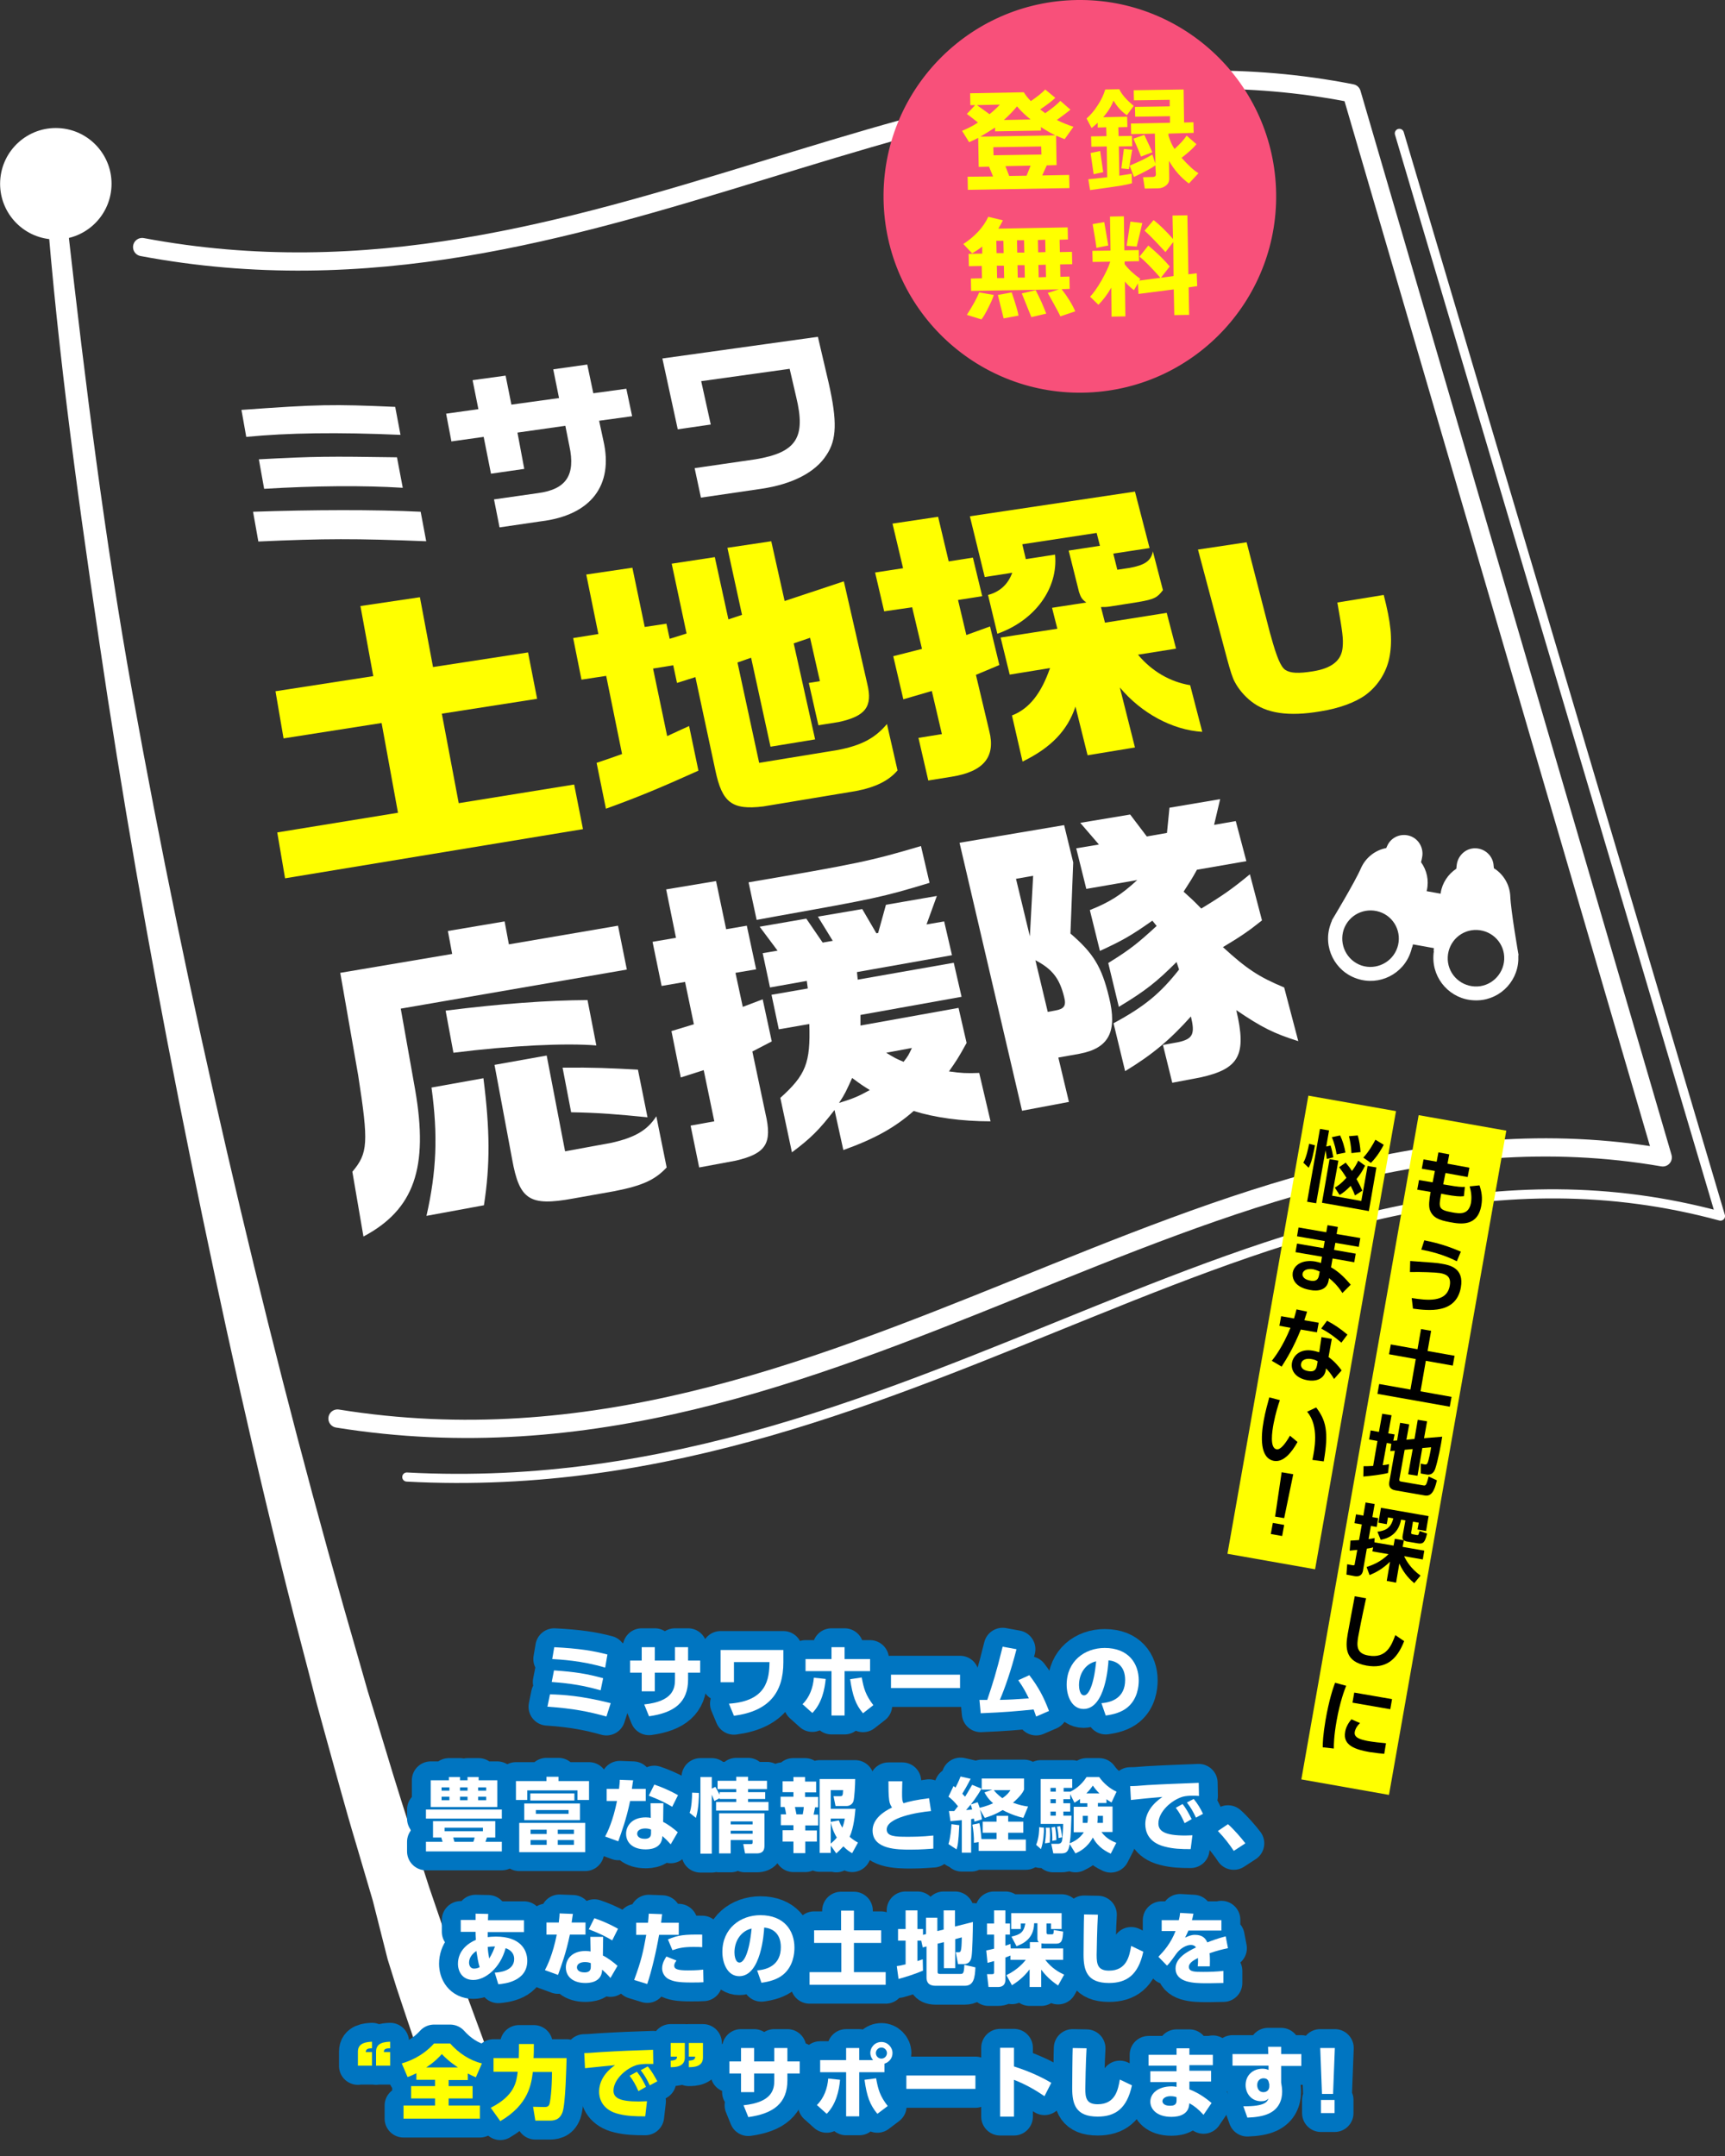 <?xml version="1.0" encoding="utf-8"?>
<!-- Generator: Adobe Illustrator 26.0.1, SVG Export Plug-In . SVG Version: 6.00 Build 0)  -->
<svg version="1.1" id="レイヤー_1" xmlns="http://www.w3.org/2000/svg" xmlns:xlink="http://www.w3.org/1999/xlink" x="0px"
	 y="0px" width="684.4px" height="855.3px" viewBox="0 0 684.4 855.3" style="enable-background:new 0 0 684.4 855.3;"
	 xml:space="preserve">
<rect x="0" y="0" width="684.4" height="855.3" fill="#333333" stroke="none"/>
<style type="text/css">
	.st0{fill:#FFFFFF;}
	.st1{fill:#FFFF00;}
	.st2{fill:none;stroke:#FFFFFF;stroke-width:7.235;stroke-linecap:round;stroke-linejoin:round;stroke-miterlimit:10;}
	.st3{fill:none;stroke:#FFFFFF;stroke-width:3.618;stroke-linecap:round;stroke-linejoin:round;stroke-miterlimit:10;}
	.st4{fill:none;stroke:#0075C1;stroke-width:15;stroke-linejoin:round;}
	.st5{fill:#F8507A;}
</style>
<g>
	<g>
		<g>
			<path class="st0" d="M100.4,203c23-0.8,48.7-0.9,66.5,0l2.2,11.7c-28.2-1.1-40-1.1-66.6,0.1L100.4,203z M158.9,172.5
				c-24.9-1.1-44.7-0.8-61.2,0.8l-1.9-10.7c30.5-2.2,36.2-2.3,61-1.2L158.9,172.5z M102.7,182.2c22.5-1.2,27.7-1.2,54.8-0.8
				l2.3,12.1c-15.7-1-35-0.8-55,0.4L102.7,182.2z"/>
			<path class="st0" d="M189.8,162.3l-2.3-11.5l13.1-1.8l2.3,11.5l18.9-2.6l-2.3-11.4l13.5-1.9l2.4,11.4l13.1-1.8l2.3,10.9
				l-13.1,1.8l1.7,7.9c4.1,17.8-5,29.6-24.8,32l-16.4,2.4l-2.2-11.1l17.5-2.5c11.2-1.5,14.9-7.2,12.4-18.7l-1.6-8l-19,2.7L208,186
				l-13.2,1.9l-2.9-14.6l-12.8,1.8l-2.1-11L189.8,162.3z"/>
			<path class="st0" d="M324.5,133.6l4.3,18.4c3.4,15.1,3.2,22.4-0.9,28.5c-4.4,6.9-13.6,11.6-25.9,13.4l-23.9,3.5l-2.5-11.7
				l24.1-3.5c16.3-2.7,20.1-8.6,16.2-24.7l-2.6-11.2l-35.1,4.9l3.8,17.2l-13.1,1.9l-6.1-28.1L324.5,133.6z"/>
		</g>
	</g>
	<g>
		<g>
			<path class="st1" d="M110,330.2l47.9-7.8l-6.5-35.6l-38.9,6.1l-3.2-18.7l38.8-6l-5.1-27.8l23.6-3.5l5.2,27.7l37.7-5.8l3.6,18.4
				l-37.8,5.9l6.7,35.5l45.8-7.4l3.5,17.7l-118.2,19.5L110,330.2z"/>
			<path class="st1" d="M237.4,251.5l-4.8-23.6l18.3-2.7l4.9,23.5l8.6-1.3l1.3,6l6.7-2.1l-5.9-27.7l17.1-2.6l5.4,24.7l5.4-1.8
				l-5.8-26.6l17.4-2.6l5.3,23.7l23.5-7.8l9.3,40.7c2.2,9-0.7,12.8-11.3,15.1l-8.1,1.3l-3.8-16.8l4.4-0.7l-3.9-17.2l-6.5,2.2
				l8.5,38.1l-17.7,2.9l-7.7-35.3l-5.4,1.9l8.6,39.8l31.2-5.1c9.3-1.8,14.7-4.6,19.5-10.3l4.2,18.4c-3.5,4.1-8.7,6.7-16.6,8.2
				l-36.7,6.1c-12.4,1.5-16.3-1.5-19-14.4l-7.9-36.9l-7.3,2.3l-1.5-7l-8,1.3l5.6,26.8l4.3-2l4.4-2l3.7,17.7
				c-15.3,6.9-24,10.5-36.7,15.1l-3.7-18.2l5.3-1.8l4.8-1.7l-6.3-31l-9.8,1.5l-3.3-16.5L237.4,251.5z"/>
			<path class="st1" d="M350.8,242.5l-3.6-15.4l11.1-1.7l-4.2-17.7l18.1-2.7l4.2,17.7l9.6-1.5l3.7,15.3l-9.6,1.5l3.3,13.9l9.4-3.4
				l3.7,15.3l-9.3,3.9l5.3,22.3c2.6,10.3-2.3,16.1-14.9,18.1l-9.3,1.5l-3.9-16.9l9.3-1.5l-4-17.1l-11.3,3.3l-4-17.1l11.4-2.9
				l-3.9-16.5L350.8,242.5z M401.5,283.8c6.8-2.6,11.6-8.7,15.1-18.8l-16,2.6l-3.6-14.7l22.5-3.5l-2.1-8.3l13.6-2.1
				c-1.8-1.3-2.2-2.1-2.9-4.2l-4.1-16.4l12.4-1.9l-1.3-5.1l-29.5,4.5l1.4,5.9l11.6-1.8c1.3,13.3-7.9,26.1-22.9,31.4l-3.7-15.4
				c4.7-1.2,8-4.3,9.6-8.8l-10.9,1.7l-5.9-24.1l65.5-9.8l5.8,22.4l-14.4,2.2l1.6,6.4l4.7-0.7c6.2-1.1,8.7-2.8,9.4-6.6l4,15.4
				c-2.3,3-3.4,3.6-9.7,4.7l-11.4,1.8c-1.3,0.2-2,0.2-3.5,0.2l1.6,6.2l24.5-3.9l3.7,14.2l-15.1,2.4c5.5,6.6,12.8,10.8,20.7,12.1
				l4.8,18.5c-11.8-0.7-24.2-7.4-32.7-17.6l6,23.8l-18.8,3.1l-4.8-19.3c-3.2,9.5-9.7,16.3-21,21.8L401.5,283.8z"/>
			<path class="st1" d="M549,236c2.8,10.9,3.5,17.3,2.4,24c-1,6.1-4.4,11.8-9.5,15.6c-4.1,3-10.5,5.4-18.2,6.6
				c-12.4,2.1-21.3,0.8-27.3-4c-2.7-2.1-5.1-5-6.5-7.7c-0.9-1.6-1.8-4.5-3.1-9.3L475.3,218l19.3-2.9l9.3,36.1l0.3,1
				c2.3,8.4,3.9,12.2,5.7,13.5c2.1,1.4,5.3,1.5,11,0.6c7.5-1.2,11.4-4.3,11.8-9.6c0.3-3.4,0-5.7-2.1-17.7L549,236z"/>
			<path class="st0" d="M179.4,378.4l-1.7-9.1l22.5-3.8l1.7,9.1l43.3-7.4l3.5,17.4L159,400.1l5.7,32.1c5.4,31.1-0.4,47.6-20.5,58.3
				l-4.4-25.7c6.2-7.4,6.5-11.3,2.3-38.3l-7.1-40.6L179.4,378.4z M191.8,427.7c2.6,20.5,2.7,34.3,0.2,50.4l-22.8,4.2
				c4-17.6,4.6-32,2-50.9L191.8,427.7z M236.6,414.7c-12.1-1-33.7,0-56.7,2.9l-3.1-16.7c22.3-2.8,40.3-4.1,56.3-4.2L236.6,414.7z
				 M216.9,418.7l7.3,38l18.5-3.4c9.2-2.1,14.1-4.9,17.7-10.5l4.1,20.3c-4.6,4.9-9.5,7.2-20.7,9.4l-16.3,2.9
				c-17.4,3.2-21.4,0.6-24.3-15.5l-7-37.5L216.9,418.7z M256.9,443.2c-12.1-1.2-19-1.8-30.3-2l-3.4-17.7c12.5-0.1,18.8,0.2,29.9,0.8
				L256.9,443.2z"/>
			<path class="st0" d="M275.3,406.3l-3.5-16.8l-9.3,1.6l-3.6-17.5l9.3-1.6l-3.9-19.2l19.8-3.3l4,19.1l8.2-1.4l3.7,17.3l-8.2,1.4
				l2.9,13.5l7.9-3l3.6,16.7l-7.7,4l5.2,24.6c2.8,11.9,0.2,15.9-11.8,18.7l-14.5,2.7l-3.4-16.6l9.4-1.7l-4.2-20.3l-9.1,2.9
				l-3.7-18.4L275.3,406.3z M309,408.3l-2.9-13.7l14.4-2.5l-0.4-3l-14.6,2.6l-2.9-13.6l5.9-1l-7.1-9.5l18.5-3.2l6.5,9.5l4-0.7
				l-5.9-9.6l17.6-3l5.6,9.6l0.7-0.1l3.1-11.2l20.2-3.5l-4.1,11.3l7-1.2l3.1,13.4l-37.7,6.7l0.3,3l38.1-6.7l3.1,13.5l-40.1,7.2
				l0,4.2l38.9-7l3.2,13.9c-3.3,6-4,7-7,11.3c4.9,0.7,7.2,0.8,12,0.6l4.5,19.2c-11.5,0-22.2-1.5-30.5-4.1
				c-7.5,6.6-15.4,11-27.9,15.5l-3.5-15.9c-6.1,7.9-9.4,11.2-16.9,16.8l-4.6-21.6c10.1-9.1,12-13.8,11.5-29.3L309,408.3z
				 M368.8,350.2c-18.8,5.7-21.9,6.3-59.9,13.1l-8.7,1.6L297,350c42.7-7.3,48.2-8.4,68.4-14.4L368.8,350.2z M338.1,427.6
				c-2.4,5.2-2.7,6.1-5.2,9.9c5.9-1.8,7.8-2.7,12.2-5.1C342.2,430.6,341.6,430.2,338.1,427.6z M351.6,417.6c3.3,2,3.8,2.3,6.9,3.6
				c1.8-2.3,2-2.7,3.3-5.5L351.6,417.6z"/>
			<path class="st0" d="M380.7,334.3l41.5-7l3.6,14.8l-1.1,28.2c9.1,7.8,12.4,13.2,15.3,25.2c3.4,13.7,0,20.3-11.7,22.5l-8.4,1.5
				l4.2,17.6l-18.6,3.5L380.7,334.3z M403.1,348.6l5.5,22.8l1.3-24L403.1,348.6z M415.7,401.4l3.2-0.6c3.3-0.6,4.2-1.9,3.3-5.3
				c-1.8-7.4-4.7-11.1-11.4-14.6L415.7,401.4z M439.7,382c8.6-5.3,11.8-7.9,19.2-14.7l-1.7-2.1c-8.5,6-11.9,7.9-20.8,12l-4-16.2
				c7.8-3.1,12.4-6,18.8-11.9l-20.2,3.5l-4-16.1l9-1.5l-7.4-8.6l19.8-3.3l6.6,8.7l8-1.4l1-10l20.1-3.4l-2.4,10.2l8.6-1.5l4.2,15.9
				l-19.6,3.4c-2.1,3.8-2.6,4.5-5.3,8.7c3.2,2.9,3.8,3.4,7,6.7c8.4-5.1,12.3-7.8,19.3-13.6l4.8,18.3c-5.5,4.4-8.8,6.6-15.5,10.6
				c9.4,8.6,14.2,11.8,24.3,16l5.6,21.3c-9.8-3.1-14.4-5.4-24.6-12.3c4.2,17.8,1.2,23.3-14.3,26.7l-11.1,2.1l-3.7-15l6.1-1.1
				c5.8-1.3,6.7-3.2,5-10.2c-8.3,9.3-15.4,15.2-26.1,21.7l-4.6-19c12.4-6.7,18.6-11.9,26-21.3l-1-3c-7.9,7.9-12.3,11.4-22.9,17.8
				L439.7,382z"/>
		</g>
	</g>
	<path class="st2" d="M56.4,98c179.4,33.7,314.5-93.6,479.9-61c36.8,125.8,81.1,277.4,123.4,422.1
		c-182.1-31.4-326.6,135.6-525.8,103.6"/>
	<path class="st3" d="M555.2,52.9c37.5,126.6,84.2,283.5,127.4,429.5C506.2,434.6,369,597,161.4,585.9"/>
	<path class="st0" d="M19.2,91c0.1,0.6,7.6-1,7.7-0.4c6.9,61.2,14.7,123.5,25.6,184.1c11,61.1,23.6,121.9,37.6,182.4
		c14,60.5,29.3,120.6,46.2,180.2l6.4,22.3l3.2,11.2l3.4,11.1c4.5,14.8,8.9,29.7,13.8,44.4l7.1,22.1l7.5,21.9l3.8,11
		c1.3,3.6,2.6,7.2,4,10.9l8,21.7l0.1,0.2c1.9,5.1-0.5,14.4-5.6,16.2c-5.1,1.9-14.8,1.5-16.7-3.7c0-0.1-2.7-4.8-2.8-4.9l-7.5-22.2
		c-1.2-3.7-2.5-7.4-3.7-11.1l-3.5-11.2l-5.9-23.3l-6.6-22.4c-4.5-14.9-8.5-30-12.7-45l-3.1-11.3l-2.9-11.3l-5.9-22.6
		C101.3,581,87.9,520.1,75.5,459.2c-12.4-61-23.3-121-32.8-182.5C33.4,215.2,24.4,152.9,19.2,91z"/>
	
		<ellipse transform="matrix(5.208128e-02 -0.999 0.999 5.208128e-02 -51.83 91.172)" class="st0" cx="22.1" cy="72.9" rx="22.1" ry="22.1"/>
</g>
<g>
	
		<rect x="423.6" y="559.6" transform="matrix(-0.174 0.985 -0.985 -0.174 1222.539 128.62)" class="st1" width="267.5" height="35.3"/>
	
		<rect x="428.5" y="511" transform="matrix(-0.174 0.985 -0.985 -0.174 1131.763 107.598)" class="st1" width="184.5" height="35.3"/>
	<g>
		<path d="M583,463.2l-0.7,3.7l-8.8-1.6l-0.9,4.5l1.8,0.3c3.9,0.7,5.6,0.8,6.8,0.7l-0.4,3.7c-1.6,0.2-3.6,0-7-0.6l-2-0.4
			c-1,5.4-1.3,6.4,4.3,7.4c3.2,0.6,6.6,1,7.5-3.7c0.4-2.3,0.1-4.4-0.5-6.6l3.9-0.4c0.8,2.4,1.3,4.9,0.7,8.1
			c-1.5,8.3-8.2,7.3-12.4,6.5c-4.4-0.8-6.9-1.8-8-4.9c-0.5-1.5-0.3-3.8,0.3-7.1l-5.3-0.9l0.7-3.8l5.4,0.9l0.9-4.5l-5.2-0.9l0.7-3.7
			l5.2,0.9l0.7-3.7l4.3,0.8l-0.7,3.7L583,463.2z"/>
		<path d="M560.1,514.9c5.9,0.9,13.9,2,15.1-4.9c0.7-4-1.9-4.6-3.8-5c-2-0.3-7.5-0.5-12-0.4l0.1-4.4c8.8,0.6,11.1,0.8,12.5,1.1
			c3,0.5,9,1.6,7.6,9.4c-1.9,10.6-12.9,9.2-19,8.4L560.1,514.9z M578,500.3c-5.6-2.8-10.5-3.9-14.1-4.6l1.2-3.7
			c5.8,1.2,9.3,2.3,14.5,4.5L578,500.3z"/>
		<path d="M563.8,527.2l4,0.7l-1.4,8l10.7,1.9l-0.7,3.9l-10.7-1.9l-2.1,12.1l12.3,2.2l-0.7,3.9l-28.7-5.1l0.7-3.9l12.4,2.2l2.1-12.1
			l-10.6-1.9l0.7-3.9l10.6,1.9L563.8,527.2z"/>
		<path d="M552,572.7l-1.8-0.3l-1.6,8.8c1.1-0.1,1.7-0.2,2.5-0.4l-0.4,3.5c-2.8,0.7-7.2,1.2-9.8,1.4l0.1-4.1c1,0,2,0,3.8-0.1
			l1.7-9.9l-3.3-0.6l0.6-3.6l3.3,0.6l1.3-7.2l3.7,0.6l-1.3,7.2l2.5,0.4l-0.5,2.5l1.5-0.1l1.2-7l3.6,0.6l-1.1,6.1l3.2-0.3l1.3-7.6
			l3.7,0.6l-1.2,6.7l7.2-0.6c-0.4,2.9-1.7,9.5-2.7,12.5c-0.3,1-1.1,2.9-3.5,2.5l-2.3-0.4l0-3.9l1.5,0.3c0.6,0.1,0.9,0,1.2-0.6
			c0.5-1.2,1.2-4.7,1.4-6.2l-3.5,0.3l-1.9,11l-3.7-0.6l1.8-10l-3.2,0.3l-2.1,11.7c-0.1,0.6,0.1,0.8,0.7,0.9l8.7,1.5
			c1,0.2,1.3,0.2,2.2-3.5l3.3,1.5c-1,4.4-2.3,6.5-4.9,6l-11.5-2c-2.4-0.4-2.7-1.8-2.5-3.3l2.2-12.4l-1.8,0.1L552,572.7z"/>
		<path d="M542.2,621.6c1.7-0.6,5.3-1.7,8.7-5.1l-6.4-1.1l0.3-1.6c-0.4,0.1-1,0.3-2.5,0.5l-1.5,8.5c-0.1,0.8-0.5,2.9-3.4,2.4
			l-3.2-0.6l0.3-4.1l2.2,0.4c0.7,0.1,0.8-0.2,0.8-0.6l1-5.5c-1.3,0.1-2,0.2-3,0.3l0.3-4c0.9,0,1.5-0.1,3.4-0.2l1.1-6.2l-2.9-0.5
			l0.6-3.5l2.9,0.5l0.9-5.2l3.6,0.6l-0.9,5.2l2.3,0.4l-0.6,3.5l-2.3-0.4l-0.9,5.2c1.2-0.1,1.7-0.3,2.4-0.4l-0.1,1.7l7.6,1.3l0.5-2.7
			l3.6,0.6c-0.3-0.2-0.7-0.6-0.5-1.8l1.1-6.1l-1.7-0.3c-1.3,6.6-6.2,7.6-8.1,8l-1.3-3.2c2.9-0.4,5.3-1.2,6.3-5.3l-2.1-0.4l-0.5,2.7
			l-3.3-0.6l1-5.9l18.9,3.3l-1,5.9l-3.4-0.6l0.5-2.7l-2.3-0.4l-0.7,4.2c-0.1,0.6,0.1,0.7,0.6,0.8l1.6,0.3c0.7,0.1,0.7,0,1.1-1.6l3,1
			c-0.8,3.3-1.4,4.3-3.7,3.9l-4.1-0.7c-0.3,0-0.9-0.2-1.4-0.5l-0.5,2.6l8.6,1.5l-0.6,3.5l-7.4-1.3c0.8,1.7,2.5,4.8,6.5,7.7l-2.5,3
			c-1.3-1.1-4-3.5-5.9-7.8l-1.3,7.6l-3.7-0.7l1.3-7.6c-2.9,2.8-5.5,4.2-8.1,5.3L542.2,621.6z"/>
		<path d="M542,634c-1.5,6.7-3,14.4-3.1,15.1c-0.6,3.5-0.9,6.8,4,7.6c7.2,1.3,9.2-4.1,10.7-8.1l3.5,2.4c-3,7.7-7.5,11-14.9,9.7
			c-8.4-1.5-8.5-6.9-7.5-12.5c0.4-2.4,2.4-12.9,2.8-15L542,634z"/>
		<path d="M534.1,668.7c-0.7,1.8-2.4,6.1-3.8,13.9c-1.1,6.2-1.1,9.5-1.1,11l-4.4-0.5c0-1.7,0.1-4.8,1.1-10.7
			c1.4-8.1,3-12.8,3.8-14.9L534.1,668.7z M539.6,683.5c-1.5,1.4-2,2.8-2.1,3.5c-0.4,2.3,2.2,3,5.1,3.6c2.3,0.4,5,0.7,7.3,0.9
			l-0.7,4.2c-1.2-0.1-3.1-0.3-5.8-0.7c-5.6-1-10.7-2.6-9.7-8c0.1-0.7,0.5-2.7,2.5-5L539.6,683.5z M552.3,674l-0.7,4l-15-2.6l0.7-4
			L552.3,674z"/>
		<path d="M517.1,461.2c1.3-2.2,2-6.1,2.3-7.5l2.3,0.6c-0.1,0.8-0.4,2.2-0.9,4.4c-0.7,3-1.3,3.9-1.6,4.5L517.1,461.2z M527.9,454.4
			c0.5,1.4,0.9,3.6,1.1,4.7l-2.6,0.6c-0.1-1.5-0.5-3.1-0.5-3.4l-3.7,21l-3.6-0.6l5.1-28.9l3.6,0.6l-1.1,6.4L527.9,454.4z
			 M543.1,480.4l-18.6-3.3l3-17.3l3.5,0.6l-2.5,13.9l11.6,2.1l2.5-13.9l3.5,0.6L543.1,480.4z M530.3,457.9c-0.2-1.5-0.8-4.4-1.9-6.8
			l3.3-0.7c0.9,1.8,1.8,4.7,2.1,6.8L530.3,457.9z M541.6,462.4c-1,2-1.8,3.3-3.4,5.3c1.2,2.1,1.7,3.2,2.3,4.6l-2.9,1.9
			c-0.4-1.1-0.7-1.8-1.7-3.8c-1.9,1.9-2.9,2.7-4.4,3.6l-1.9-2.9c1.5-0.9,2.5-1.6,4.6-3.9c-1.3-2.1-2-3-2.9-4.2l2.6-1.8
			c1.2,1.4,1.8,2.2,2.5,3.3c1.2-1.6,1.7-2.5,2.5-4.1L541.6,462.4z M536.2,457.4c-0.1-2.6-0.6-5.2-1-6.7l3.5-0.3c0.6,2,1,4.6,1.1,6.6
			L536.2,457.4z M540.9,459.2c2.3-2.5,3.9-5.4,4.8-7.1l3.3,2c-0.4,0.8-2.2,4.3-5.1,7.2L540.9,459.2z"/>
		<path d="M539.7,491.1l-0.6,3.5l-9.3-1.6l-0.5,2.8l8.6,1.5l-0.6,3.4l-8.6-1.5l-0.6,3.5c3.5,2,5.9,4.7,7.8,6.9l-3.3,3.3
			c-2-3.1-3.9-4.8-5.3-5.9l-0.2,1.1c-0.7,3.7-4.3,4.2-7.3,3.6c-6.4-1.1-7.2-4.8-6.9-6.9c0.6-3.3,4.2-5.2,8.9-4.4
			c1.1,0.2,1.7,0.4,2.3,0.6l0.4-2.5l-10.5-1.8l0.6-3.4l10.5,1.8l0.5-2.8l-11-1.9l0.6-3.5l11,1.9l0.5-2.8l4.1,0.7l-0.5,2.8
			L539.7,491.1z M523.6,504.4c-0.4-0.2-1.3-0.6-2.5-0.9c-2.1-0.4-4,0.2-4.3,1.7c-0.1,0.4-0.2,2.2,3.1,2.8c1.5,0.3,3,0.1,3.4-2
			L523.6,504.4z"/>
		<path d="M523.2,524.7l-0.7,3.8l-6.4-1.1c-2.8,7-5.5,11.4-7.6,14.7l-3.9-2.3c1.1-1.4,4.3-5.5,7.4-13.1l-4.4-0.8l0.7-3.8l5.1,0.9
			c0.4-1.4,0.7-2.3,1-3.6l4.2,0.9c-0.6,1.9-0.7,2.2-1.1,3.4L523.2,524.7z M527.1,538.3c2,1.4,4,3.6,5.2,5.3l-3,3.4
			c-1.2-2-2.2-3.2-3.2-4.2l-0.1,0.7c-0.5,3.1-3.3,4.7-7.3,4c-4.5-0.8-6.7-3.7-6.1-7c0.5-2.6,3.1-5.7,8.4-4.7
			c1.1,0.2,1.9,0.5,2.4,0.6l0.9-6l4.1,0.7L527.1,538.3z M522.8,540c-0.5-0.3-1.2-0.7-2.5-0.9c-2.2-0.4-3.9,0.4-4.1,1.9
			c-0.1,0.4-0.3,2.4,3,2.9c1.8,0.3,2.9-0.2,3.3-2.2L522.8,540z M532.2,532.6c-2.8-2.4-5-4-8-5.6l2.3-3.1c3,1.6,5.1,3,8.1,5.5
			L532.2,532.6z"/>
		<path d="M507.8,555.4c-0.7,2-1.7,5.2-2.5,9.3c-0.6,3.2-1.6,9.7,1.2,10.2c1.7,0.3,3.8-2.8,5.3-5.4l3,2.5c-2.4,4.3-5.6,8.1-9.3,7.5
			c-5.7-1-5.3-9.6-4.1-16.1c0.6-3.3,1.5-6.6,2.2-9.1L507.8,555.4z M520.7,579.1c0.8-3.9,2.8-13.4-2.1-19.1l3.6-1.7
			c3.8,5,5.1,9.5,3,21.4L520.7,579.1z"/>
		<path d="M505,604.1l4.5,0.8l-0.8,4.4l-4.5-0.8L505,604.1z M513.1,584.8l-3.6,17.4l-3.6-0.6l2.6-17.6L513.1,584.8z"/>
	</g>
</g>
<g>
	<g>
		<g>
			<path class="st4" d="M240.6,680.9c-6.8-1.9-13.1-3.2-23.4-3.9l1-4.9c5,0.1,12.7,0.6,24.1,3.5L240.6,680.9z M238.3,670.5
				c-6.8-1.9-11.6-2.7-19.4-3.3l0.9-4.6c8.4,0.6,12.9,1.3,19.5,3.1L238.3,670.5z M240.1,661.5c-9.3-2.8-17.9-3.2-21-3.4l0.8-4.7
				c9.8,0.5,15.4,1.4,21.1,2.9L240.1,661.5z"/>
			<path class="st4" d="M277.8,658.7v4.8H273v2.7c0,9.1-5.5,13.2-15.5,14.6l-1.9-4.7c11.5-1.2,12.2-6.4,12.2-9.9v-2.7h-8v7.4h-5.2
				v-7.4H250v-4.8h4.6v-5.3h5.2v5.3h8v-5.3h5.2v5.3H277.8z"/>
			<path class="st4" d="M310.8,654.6v4.8c0,12.1-5.8,19.4-19.6,21.2l-2-4.8c15.1-1,16-9.8,16.1-16.5h-14.1v8h-5.3v-12.8H310.8z"/>
			<path class="st4" d="M318.4,676c2.8-2.7,4.2-6.6,4.5-10.5l4.7,0.5c-0.4,4.1-1.5,9.6-5.3,13.5L318.4,676z M335.1,680.5h-5.2v-17.6
				h-10.3v-4.8h10.3v-4.7h5.2v4.7h10.1v4.8h-10.1V680.5z M341.9,665.4c0.8,4.4,1.5,6.9,4.6,11l-4.1,3.2c-2.9-3.4-4.1-6.8-5.1-13.5
				L341.9,665.4z"/>
			<path class="st4" d="M380.9,664.3v5.3h-27.4v-5.3H380.9z"/>
			<path class="st4" d="M388.6,674.3h3.1c2.2-6.6,3.5-10.5,6.1-21.1l5.5,1c-2.2,8.6-4.6,15.4-6.6,20.1c4.2-0.1,6-0.2,11.5-0.6
				c-1.3-2.6-2.1-4.2-4.2-7.2l4.4-2c3.5,4.6,5.6,8.4,7.8,14.2l-5.1,2.2c-0.5-1.4-0.7-1.9-1-2.8c-6.9,0.7-11.3,1.1-21,1.5
				L388.6,674.3z"/>
			<path class="st4" d="M437,675.6c4.2-0.3,9.4-2.2,9.4-9.2c0-5.6-3.4-7.5-6.6-7.8c-0.1,2-1.2,19.3-9.9,19.3c-4.7,0-6.7-5.2-6.7-9.6
				c0-9.4,7.2-14.6,15.1-14.6c9.3,0,13.5,6,13.5,12.9c0,2.4-0.5,7.4-4.5,10.7c-2.3,1.9-5.5,2.8-8.6,3.2L437,675.6z M428.1,668.5
				c0,1.1,0.3,4,2,4c1.8,0,3.9-4,4.8-13.5C430.8,659.9,428.1,663.7,428.1,668.5z"/>
			<path class="st4" d="M199.1,721.4h-30.1v-3.6h30.1V721.4z M196.4,728.9h-3.2c-0.3,0.8-0.4,1.2-0.6,1.7h6.5v3.8h-30.1v-3.8h6.6
				c-0.3-1-0.4-1.2-0.5-1.7h-3.3v-6.5h24.7V728.9z M178.1,706.2v-1.3h4.4v1.3h3v-1.3h4.4v1.3h7.4v10.6h-26.4v-10.6H178.1z
				 M178.3,709h-3.1v1.3h3.1V709z M178.3,712.7h-3.1v1.4h3.1V712.7z M191.6,725h-15.2v1.4h15.2V725z M187.8,730.6
				c0.4-1.1,0.4-1.1,0.5-1.7h-8.5c0.1,0.2,0.4,1.4,0.5,1.7H187.8z M185.5,709h-3v1.3h3V709z M185.5,712.7h-3v1.4h3V712.7z
				 M192.9,709h-3.2v1.3h3.2V709z M192.9,712.7h-3.2v1.4h3.2V712.7z"/>
			<path class="st4" d="M221.6,704.8v1.7h12.1v7.5h-4.6v-3.8h-19.9v3.8h-4.5v-7.5h12.1v-1.7H221.6z M232.2,734.7h-26.2v-11.6h26.2
				V734.7z M230.2,722H208v-6.6h22.1V722z M210.4,711.4h17.5v2.8h-17.5V711.4z M216.9,725.8h-6.4v1.7h6.4V725.8z M216.9,729.9h-6.4
				v1.9h6.4V729.9z M225.6,718h-13v1.5h13V718z M227.7,725.8h-6.4v1.7h6.4V725.8z M227.7,729.9h-6.4v1.9h6.4V729.9z"/>
			<path class="st4" d="M256.2,709.6v4.8H250c-1.5,7.3-3.4,12.3-4.7,16l-5.2-1.9c0.9-1.7,3.1-6.1,4.7-14.1h-4.1v-4.8h4.9
				c0.2-1.9,0.3-2.5,0.3-3.6l5.3,0.2c-0.2,1.4-0.3,1.8-0.5,3.4H256.2z M263.1,722.7c2,1,4.4,2.8,5.8,4.1l-2.8,4.8
				c-1.4-1.6-2.4-2.5-3.3-3.3c-0.1,5.3-5.5,5.3-6.7,5.3c-4.7,0-7.7-2.4-7.7-6.2c0-3.1,2.3-6.5,7.8-6.5c0.9,0,1.6,0.1,2,0.2l-0.1-5.8
				h5.1L263.1,722.7z M258.2,725.7c-0.5-0.2-1.1-0.4-2.2-0.4c-1.6,0-3.2,0.6-3.2,2.1c0,0.6,0.4,2,3,2c1,0,2.5-0.2,2.5-2.1V725.7z
				 M266.7,716.7c-2.7-1.6-5.1-2.8-9.3-4.4l2.2-4.4c2.6,0.9,5.5,2,9.4,4.2L266.7,716.7z"/>
			<path class="st4" d="M273.6,719.1c0.8-1.9,1-6.2,1-8l2.7,0.1c0,1.2,0,6-1.2,9.9L273.6,719.1z M283.4,714.4
				c-0.2-0.6-0.4-1.1-1-2.5v23.4h-4.5v-30.4h4.5v4.6l1.4-0.7c0.6,0.9,0.7,1.3,1.7,3.1v-1h6.6v-1.2h-7.4v-3.3h7.4v-1.6h4.7v1.6h7.5
				v3.3h-7.5v1.2h6.8v2.7h-6.8v1.2h8.1v3.4h-20.8v-3.4h8v-1.2h-6.6v-0.3L283.4,714.4z M303.3,719.3v12.6c0,1.4-0.1,3.3-3.1,3.3h-4.6
				l-0.7-3.7h2.9c0.8,0,0.8-0.2,0.8-0.8v-0.8h-8.7v5.3h-4.6v-15.9H303.3z M289.9,722.5v1.2h8.7v-1.2H289.9z M289.9,726.2v1.2h8.7
				v-1.2H289.9z"/>
			<path class="st4" d="M314.7,704.9h4.7v1.8h4.4v4.3h-4.4v1.8h5.2v4.1h-1.2c-0.2,1.1-0.4,1.8-0.6,2.9h1.8v4.3h-5.1v2h4.6v4.4h-4.6
				v4.6h-4.7v-4.6h-4.3V726h4.3v-2h-5v-4.3h2.1c-0.1-0.9-0.4-2.2-0.6-2.9h-1.6v-4.1h5.1v-1.8h-4.3v-4.3h4.3V704.9z M315.4,716.8
				c0.1,0.4,0.5,2.5,0.6,2.9h2.5c0.3-1.5,0.4-2.4,0.4-2.9H315.4z M329.6,732.1v2.9h-4.4v-29.3h14.1c0,2.2-0.3,7.6-0.7,8.8
				c-0.4,1.2-1.5,1.9-2.8,1.9h-4.3l-0.8-3.9h2.6c1,0,1.1-0.2,1.2-2.4h-4.9v7.4h9.8c-0.2,2.2-0.6,7.4-2.3,11.1c1.1,1,2.2,1.7,3.3,2.3
				l-2.3,4.2c-0.9-0.5-1.9-1.1-3.5-2.7c-1.2,1.3-2,2.1-2.8,2.8L329.6,732.1z M329.6,721.5v1.2l3.2-0.6c0.3,0.7,0.6,1.5,1.4,2.9
				c0.5-1.3,0.8-2.5,1-3.6H329.6z M329.6,731.3c1.2-1,1.9-1.7,2.4-2.4c-0.5-0.8-1.7-2.9-2.4-6V731.3z"/>
			<path class="st4" d="M369.4,718.4c-5.6,0.5-17.6,2.6-17.6,7.3c0,2.8,3.5,2.9,8.2,2.9c1.9,0,5.8,0,10.3-0.5l0,5.2
				c-1.7,0.1-4.6,0.4-9,0.4c-5.1,0-15.1,0-15.1-7.6c0-4.4,4.1-7.4,7.7-9.1c-0.5-0.8-0.9-1.5-1.1-2.8c-0.3-2-0.3-5-0.3-7.6h5.5
				c0,1.2-0.1,2-0.1,4.3c0,2.6,0,3.5,0.6,4.4c2.2-0.7,4.7-1.3,10.1-2L369.4,718.4z"/>
			<path class="st4" d="M376.5,718.4c1.2,0,1.5,0,2.1,0c0.9-1.2,1.2-1.6,1.5-1.9c-1.6-2-2.8-3.1-3.8-3.8l2-4.2
				c0.4,0.3,0.6,0.4,0.8,0.6c0.4-0.8,1.2-2.3,2-4.4l4,0.9c-1.4,2.8-2.8,5.1-3.3,5.9c0.3,0.4,0.6,0.7,1.1,1.2
				c0.5-0.8,1.2-1.9,2.8-4.7l3.7,1.5c-1.7,3.1-3.8,5.9-6.1,8.5c0.9-0.1,1.3-0.1,2.4-0.2c-0.2-0.8-0.3-1.2-0.6-2l2.8-0.9
				c0.2,0.5,0.4,1,0.8,2.2c0.3-0.1,2.8-0.6,5.3-1.8c-2.1-1.9-2.8-3.2-3.4-4.3l3.1-1.1h-4.2v-4.4h16.8v4.4c-0.4,0.9-1.2,2.4-4.4,5.2
				c2.5,0.9,4.4,1.3,6,1.5l-1.9,4.5c-1.8-0.4-4.8-1.3-8.2-3.1c-3.3,2-5.8,2.7-7.1,3.1l-1.9-3.3c0.4,1.5,0.6,2.4,0.8,3.9l-3,0.9
				c-0.1-0.6-0.1-0.8-0.2-1.2c-0.3,0-0.5,0.1-1.1,0.2v13.3h-3.7v-12.9c-2.1,0.2-3.1,0.3-4.5,0.4L376.5,718.4z M380.6,724
				c-0.3,6.9-0.7,8.5-1.1,9.6l-3.2-2.1c0.8-2.5,1.1-6.2,1.2-7.9L380.6,724z M388.3,730.7l-1.9,0.3c0.1-2-0.2-5.1-0.6-7.2l2.8-0.6
				c0.6,2.8,0.7,5.9,0.8,6.3h6V727h-5.5v-4.4h5.5v-2.3h4.6v2.3h6v4.4h-6v2.7h7v4.5h-18.7V730.7z M394.3,710.1
				c1.3,1.7,2.9,2.8,3.4,3.2c2-1.4,2.5-2.2,3.2-3.2H394.3z"/>
			<path class="st4" d="M414.2,725c0,2.2-0.2,5.6-1.2,8.5l-1.9-1.7c1.2-3,1.2-6.1,1.2-7L414.2,725z M438.9,715.2h-3.3v1.4h5.8v10.1
				h-4.4c2,2.8,4.7,3.8,5.9,4.3l-2.2,4.3c-1.3-0.6-5-2.3-7.1-6.4c-2.3,4.2-5.4,5.6-6.9,6.3l-2.3-3.7c-0.5,3.2-1.4,3.7-3.5,3.7h-3
				l-0.8-3.8h2.5c0.5,0,1.3,0,1.7-1c0.3-0.8,0.5-5.5,0.5-6.9h-8.9v-17.8h12.5v3.5h-3.4v1.5h2.7c1.2-0.6,4.1-2.2,6.4-5.8h5
				c1.8,2.6,4.4,4.7,6.9,5.8l-2,4.3c-0.6-0.4-1.1-0.6-2-1.3V715.2z M416.5,725c0,0.5,0.1,2.2,0.1,3c0,0.9-0.1,2.4-0.1,2.9l-1.9,0.3
				c0.2-1.4,0.4-3.6,0.4-5c0-0.3-0.1-0.8-0.1-1.2H416.5z M416.8,709.2v1.5h2.1v-1.5H416.8z M416.8,713.7v1.6h2.1v-1.6H416.8z
				 M416.8,718.6v1.6h2.1v-1.6H416.8z M418.6,724.7c0.2,1,0.5,3.3,0.5,5.2l-1.6,0.3c0.1-1.4-0.1-4.1-0.3-5.3L418.6,724.7z
				 M420.6,724.4c0.2,0.8,0.6,2.4,0.8,4.4l-1.4,0.3c-0.1-1.9-0.2-2.6-0.6-4.5L420.6,724.4z M428.5,713.6c-0.8,0.6-1.3,1-2.2,1.5
				l-1.7-3.4v2h-2.7v1.6h2.7v3.3h-2.7v1.6h3.2c-0.2,5.6-0.2,7.8-0.7,11c0.9-0.4,3.8-1.5,5.6-4.4h-4v-10.1h5.4v-1.4h-2.9V713.6z
				 M431.4,723.1c0.2-1,0.2-1.3,0.2-2.8h-2v2.8H431.4z M436.2,711.4c-1.3-1.3-2-2.2-2.6-3.1c-0.7,0.9-1.1,1.6-2.6,3.1H436.2z
				 M437.6,723.1v-2.8h-2.1c0,1.2,0,1.8-0.1,2.8H437.6z"/>
			<path class="st4" d="M475.7,712.4c-1-0.1-1.9-0.1-2.6-0.1c-1.1,0-2.7,0.1-3.8,0.4c-4.5,1.3-9.7,6-9.7,10.6c0,3,2.4,4.8,10.6,4.8
				c1.5,0,2.2-0.1,2.9-0.1l-0.7,5.5c-3.8,0-6.9-0.1-10.3-1c-6.8-1.7-7.7-6.4-7.7-8.9c0-4.4,2.8-8.1,6.8-10.8
				c-2.8,0.2-10.1,0.9-12.5,1.2l-0.3-5.5c2.1,0,3-0.1,6.8-0.4c6.8-0.4,13-0.6,20.4-0.9L475.7,712.4z M469.2,715.6
				c1.4,1.8,2.4,3.6,3.6,6l-2.8,1.6c-1.1-2.5-2-4.1-3.5-6.1L469.2,715.6z M473.6,713.6c1.5,1.8,2.6,3.6,3.7,5.9l-2.8,1.5
				c-1.2-2.5-1.9-3.8-3.6-6L473.6,713.6z"/>
			<path class="st4" d="M489.5,734.2c-1.5-2.3-3.6-5.1-6.3-7.9l4-2.7c2.3,2,5.4,5.6,6.9,7.6L489.5,734.2z"/>
			<path class="st4" d="M196.3,782.5c1.7-0.1,7.7-0.6,7.7-5.4c0-3.1-2.7-4.1-3.4-4.3c-2.1,7.9-8.1,12.6-12.8,12.6
				c-4.4,0-6.1-3.4-6.1-6.4c0-4.3,2.7-7.6,7.1-9.5c-0.1-2-0.1-2.3-0.1-3.2h-5.9v-4.7h5.9v-2.5l5,0.1l-0.1,2.5h14.3v4.7h-14.4
				c0,0.7,0,1.3,0,2c0.8-0.1,1.8-0.2,3.3-0.2c9.3,0,12.4,4.9,12.4,9.6c0,8.2-9.1,9.1-11.5,9.3L196.3,782.5z M189,773.9
				c-2.8,1.9-2.9,4-2.9,4.6c0,1.2,0.6,2.4,2,2.4c1.1,0,1.9-0.4,2.2-0.6C189.8,778.9,189.3,775.9,189,773.9z M196.4,772.1
				c-1.2,0-2,0.1-2.9,0.2c0.1,1.7,0.3,3.1,0.6,4.6C194.3,776.5,195.3,775.1,196.4,772.1z"/>
			<path class="st4" d="M232.3,762.6v4.8h-6.2c-1.5,7.3-3.4,12.3-4.7,16l-5.2-1.9c0.9-1.7,3.1-6.1,4.7-14.1h-4.1v-4.8h4.9
				c0.2-1.9,0.3-2.5,0.3-3.6l5.3,0.2c-0.2,1.4-0.3,1.8-0.5,3.4H232.3z M239.2,775.7c2,1,4.4,2.8,5.8,4.1l-2.8,4.8
				c-1.4-1.6-2.4-2.5-3.3-3.3c-0.1,5.3-5.5,5.3-6.7,5.3c-4.7,0-7.7-2.4-7.7-6.2c0-3.1,2.3-6.5,7.8-6.5c0.9,0,1.6,0.1,2,0.2l-0.1-5.8
				h5.1L239.2,775.7z M234.3,778.7c-0.5-0.2-1.1-0.4-2.2-0.4c-1.6,0-3.2,0.6-3.2,2.1c0,0.6,0.4,2,3,2c1,0,2.5-0.2,2.5-2.1V778.7z
				 M242.9,769.7c-2.7-1.6-5.1-2.8-9.3-4.4l2.2-4.4c2.6,0.9,5.5,2,9.4,4.2L242.9,769.7z"/>
			<path class="st4" d="M251.6,785.4c2.9-7.8,3.6-11.3,4.8-17.9h-4v-4.8h4.7c0.1-1.2,0.2-1.8,0.3-3.6l5.3,0.2
				c-0.2,1.6-0.2,1.9-0.4,3.4h7v4.8h-7.8c-1.2,6.9-3,14.4-4.7,19.5L251.6,785.4z M268.4,777.7c-0.8,1-0.9,1.7-0.9,2
				c0,1.4,1.3,1.9,5.5,1.9c0.7,0,3.6,0,6-0.3l0.1,5c-1.3,0.1-2.5,0.1-5,0.1c-5,0-7.1-0.4-9.1-1.5c-1.3-0.8-2.3-2.3-2.3-4.1
				c0-2.2,1.2-3.9,1.7-4.7L268.4,777.7z M278.6,772.4c-0.9-0.1-2-0.1-3.6-0.1c-3.6,0-5.7,0.4-8.2,1.3l-1.8-4.3
				c4.1-1.7,6.5-2,13.6-1.9V772.4z"/>
			<path class="st4" d="M300.4,781.6c4.2-0.3,9.4-2.2,9.4-9.2c0-5.6-3.4-7.5-6.6-7.8c-0.1,2-1.2,19.3-9.9,19.3
				c-4.7,0-6.7-5.2-6.7-9.6c0-9.4,7.2-14.6,15.1-14.6c9.3,0,13.5,6,13.5,12.9c0,2.4-0.5,7.4-4.5,10.7c-2.3,1.9-5.5,2.8-8.6,3.2
				L300.4,781.6z M291.4,774.5c0,1.1,0.3,4,2,4c1.8,0,3.9-4,4.8-13.5C294.2,765.9,291.4,769.7,291.4,774.5z"/>
			<path class="st4" d="M333.7,757.9h5.1v7.8h10.8v5h-10.8v11.6h12.6v5h-30.2v-5h12.6v-11.6H323v-5h10.7V757.9z"/>
			<path class="st4" d="M365.5,769.8H364v8.1c0.7-0.2,1.1-0.4,2.1-0.7l0.1,4.5c-3,1.3-7.1,2.6-9.7,3.3l-0.7-5.1
				c0.9-0.1,1.4-0.2,3.5-0.7v-9.4h-3v-4.6h3v-7.4h4.7v7.4h2.2v2.3l1.2-0.3v-6.5h4.5v5.3l2.5-0.6v-7.6h4.5v6.4l7.1-1.8
				c0,3.6-0.2,11.3-0.5,13.5c-0.1,0.8-0.4,3.2-3.1,3.2h-2.3l-0.9-4.7h1c1,0,1.3,0,1.4-5.9l-2.6,0.7v11.5h-4.5v-10.3l-2.5,0.6v11.3
				c0,0.4,0.2,0.7,0.9,0.7h8.1c1,0,1.5,0,1.6-3.6l4.4,1c-0.2,4-0.6,7.3-4.2,7.3h-11.6c-3.5,0-3.6-2.3-3.6-3.5v-12.1l-1.5,0.4
				L365.5,769.8z"/>
			<path class="st4" d="M399.3,783.5c4.9-2.4,7.2-5.5,7.7-6.1h-6.1v-1.7c-1,0.4-1.2,0.5-2,0.8v8.6c0,0.8,0,3.1-3,3.1h-3.7l-0.6-5.1
				h2c0.8,0,0.8-0.3,0.8-0.9v-4.3c-0.7,0.2-1.3,0.4-2.6,0.7l-0.5-4.9c0.9-0.2,1.9-0.4,3.1-0.7v-5.6h-2.8V763h2.8v-5.2h4.5v5.2h1.8
				v4.4h-1.8v4.4c0.9-0.3,1.3-0.4,2-0.7l0.1,1.8h7.6v-2.5h3.6c-0.4-0.3-0.6-0.6-0.6-1.5v-6h-1.3c-0.1,6.3-4.6,8.2-7,9.1l-2-3.8
				c3.4-0.8,4.9-1.6,5.5-5.2h-1.8v2.2h-3.8v-6.3h20v6.3H417v-2.2h-1.8v3.5c0,0.5,0.1,0.8,0.8,0.8h1.2c0.8,0,0.8-0.2,0.9-1.7l3.7,0.6
				c-0.2,3.2-0.4,4.8-2.8,4.8h-4.6c-0.5,0-0.9-0.1-1.2-0.1v2h8.6v4.5h-7.1c2.6,3.4,5.4,4.9,7.5,5.9l-2.4,4.3c-1.4-1-4-2.7-6.7-6.3
				v6.9h-4.6v-7c-2.7,3.6-5.6,5.4-7,6.3L399.3,783.5z"/>
			<path class="st4" d="M435.6,759.5c-0.3,4.6-0.5,14.9-0.5,16c0,3.6,0.4,6.2,4.9,6.2c7.1,0,8.1-5.9,8.8-9.8l4.8,2.3
				c-2,9.3-6.7,12.4-13.6,12.4c-8.7,0-10.1-4.9-10.1-11.3c0-2.5,0.1-13.7,0.2-15.9L435.6,759.5z"/>
			<path class="st4" d="M484.6,761.5v4.3h-13.1c-0.4,1-0.7,1.5-1.3,2.8c1.3-0.6,2.4-1.1,3.9-1.1c3,0,4.2,1.4,4.9,3
				c1-0.4,4.4-1.7,7.3-2.4l0.9,4.7c-2.4,0.5-4.1,0.9-7.3,2c0.1,0.7,0.2,2.2,0.1,5.2h-4.8c0.2-1.8,0.1-2.9,0.1-3.3
				c-1.4,0.7-3.6,1.8-3.6,3.5c0,2,2.3,2,5.7,2c2.5,0,5.6-0.1,8-0.4v4.8c-4.8,0.1-5.8,0.1-6.9,0.1c-4.8,0-12.1-0.2-12.1-5.9
				c0-4.3,5-6.8,8.1-8.3c-0.4-0.7-1.2-1-2-1c-1.9,0-4.4,1.5-5.8,3.5c-2.5,3.5-3.2,4.3-3.7,4.7l-3.4-3.5c2.1-2.2,4.8-5.1,6.8-10.2
				h-5.5v-4.3h6.8c0.3-1.2,0.4-1.8,0.5-2.9l5.3,0.3c-0.3,1.5-0.4,1.9-0.6,2.6H484.6z"/>
			<path class="st4" d="M142,819.5v-5.7c0-3.6,3.7-3.8,5.6-3.9v2.6c-2,0-2.4,0.5-2.5,1.5h2.5v5.4H142z M149.2,819.5v-5.7
				c0-3.7,3.7-3.8,5.6-3.9v2.6c-2,0-2.5,0.4-2.5,1.5h2.5v5.4H149.2z"/>
			<path class="st4" d="M165.2,822.4c-1.9,0.9-2.5,1.2-3.5,1.5l-2.3-5.4c2.4-0.7,7.9-2.5,12.8-7.9h6.4c3.4,3.8,7.7,6.7,12.6,7.9
				l-2.4,5.5c-1-0.4-1.7-0.7-3.2-1.5v2.6H178v2.4h9.5v4.9H178v2.8h12.4v5.2h-30.3v-5.2h12.5v-2.8h-9.5v-4.9h9.5V825h-7.4V822.4z
				 M181.7,820.1c-0.4-0.3-3.6-2.3-6.4-5.3c-0.8,0.9-2.8,3.1-6.2,5.3H181.7z"/>
			<path class="st4" d="M194.7,836.1c9.6-4.9,10.2-10.3,10.7-14.3h-9.6v-5.4h10c0-1.2,0.1-2.4,0.1-3.3v-2.3h5.9v2.3
				c0,0.5,0,1.5-0.1,3.3h13.1c-0.1,2.8-0.4,18-1.6,21.4c-1.2,3.4-3.8,3.4-5.4,3.4h-5.4l-0.9-5.5l4.4,0.1c0.8,0,1.5,0,2-0.9
				c0.4-0.8,1.1-6,1.1-13h-7.6c-0.6,4.7-1.6,12.9-12.9,19.5L194.7,836.1z"/>
			<path class="st4" d="M259.2,818.7c-0.4,0-1.8,0-2.5,0c-1.1,0-2.7,0.1-3.9,0.4c-4.5,1.3-9.4,5.9-9.4,10.2c0,3,2.7,4.3,10,4.3
				c1.3,0,2.4-0.1,3.3-0.1l-0.7,6c-4,0-7.1-0.1-10.4-0.9c-6.1-1.4-7.9-5.5-7.9-8.9c0-1.1,0-6.1,6.3-10.5c-2.3,0.2-10,1-11.9,1.2
				l-0.3-6c1.7,0,2.3-0.1,6.8-0.4c6.6-0.4,13.6-0.7,20.5-0.9L259.2,818.7z M252.7,821.8c1.6,2,2.8,4.2,3.6,6l-3,1.7
				c-1.1-2.5-2-4.1-3.5-6.1L252.7,821.8z M257,819.7c1.7,2,2.8,4.1,3.8,5.9l-3,1.6c-1.2-2.5-1.9-3.8-3.6-6L257,819.7z"/>
			<path class="st4" d="M271.7,810.5v5.7c0,3.7-3.8,3.8-5.6,3.8v-2.6c2.1-0.1,2.5-0.6,2.5-1.6h-2.5v-5.4H271.7z M278.9,810.5v5.7
				c0,3.7-3.8,3.8-5.6,3.8v-2.6c2.1-0.1,2.5-0.6,2.5-1.6h-2.5v-5.4H278.9z"/>
			<path class="st4" d="M317.3,817.7v4.8h-4.9v2.7c0,9.1-5.5,13.2-15.5,14.6l-1.9-4.7c11.5-1.2,12.2-6.4,12.2-9.9v-2.7h-8v7.4h-5.2
				v-7.4h-4.6v-4.8h4.6v-5.3h5.2v5.3h8v-5.3h5.2v5.3H317.3z"/>
			<path class="st4" d="M324.1,835c2.8-2.7,4.2-6.6,4.5-10.5l4.7,0.5c-0.4,4.4-1.6,9.7-5.3,13.5L324.1,835z M346.4,817.2
				c-0.7-0.8-1.1-1.9-1.1-2.8c0-2.4,1.9-4.4,4.4-4.4c2.4,0,4.4,2,4.4,4.4c0,2-1.3,3.6-3.2,4.2v3.4h-10v17.5h-5.2V822h-10.3v-4.8
				h10.3v-4.8h5.2v4.8H346.4z M347.6,824.4c0.8,4.4,1.5,7,4.6,11l-4.1,3.1c-3-3.6-4.2-7-5.1-13.5L347.6,824.4z M347.5,814.4
				c0,1.2,1,2.2,2.2,2.2s2.2-1,2.2-2.2c0-1.2-1-2.2-2.2-2.2S347.5,813.2,347.5,814.4z"/>
			<path class="st4" d="M387,823.3v5.3h-27.4v-5.3H387z"/>
			<path class="st4" d="M414.4,831.5c-3.1-2.1-6.8-4.4-12.1-6.5v14.6h-5.5v-27.3h5.5v7.4c7.8,2.5,12.6,5.2,14.8,6.5L414.4,831.5z"/>
			<path class="st4" d="M431.1,812.5c-0.3,4.6-0.5,14.9-0.5,16c0,3.6,0.4,6.2,4.9,6.2c7.1,0,8.1-5.9,8.8-9.8l4.8,2.3
				c-2,9.3-6.7,12.4-13.6,12.4c-8.7,0-10.1-4.9-10.1-11.3c0-2.5,0.1-13.7,0.2-15.9L431.1,812.5z"/>
			<path class="st4" d="M481.2,814.9v4.3h-9.3v2.2h8.6v4.3h-8.6v3.1c4.3,1.6,7.6,4.4,8.8,5.4l-3.2,4.7c-2-2.2-3.6-3.5-5.6-4.6
				l-0.1,0.7c-0.4,3.6-3.7,4.7-7,4.7c-6,0-8.4-3.2-8.4-6c0-3.4,3.2-6.1,8.5-6.1c0.9,0,1.3,0.1,1.9,0.2v-1.9h-10.4v-4.3h10.4v-2.2
				h-11.1v-4.3h11.1v-2.6h5.1v2.6H481.2z M466.8,831.9c-0.5-0.2-1.3-0.4-2.4-0.4c-1.8,0-3.2,0.8-3.2,2c0,0.4,0.3,1.8,3,1.8
				c1.2,0,2.6-0.2,2.6-2V831.9z"/>
			<path class="st4" d="M516.3,814.9v4.6h-8v6.6c0.2,1.1,0.4,2.4,0.4,3.6c0,3.2-1.2,6.8-5.3,8.7c-2.1,1-5.2,1.5-8.5,1.6l-1.6-4.5
				c8.8,0.1,9.5-1.9,10-3.1c-0.9,0.9-1.7,1.1-3,1.1c-3.7,0-6.1-3-6.1-6.4c0-4,3-6.5,6.7-6.5c1.1,0,1.7,0.2,2.4,0.5l0-1.7H489v-4.6
				h14.2l-0.1-2.9h5.2v2.9H516.3z M503.5,826.5c-0.1-0.7-0.3-2.1-2.2-2.1c-1.3,0-2.5,0.9-2.5,2.7c0,0.9,0.4,2.8,2.5,2.8
				c1.4,0,2.3-1,2.3-2.3V826.5z"/>
			<path class="st4" d="M529.6,812.4l-0.7,18.2h-4.4l-0.7-18.2H529.6z M524.1,833h5.4v5.2h-5.4V833z"/>
		</g>
	</g>
	<g>
		<g>
			<path class="st0" d="M240.6,680.9c-6.8-1.9-13.1-3.2-23.4-3.9l1-4.9c5,0.1,12.7,0.6,24.1,3.5L240.6,680.9z M238.3,670.5
				c-6.8-1.9-11.6-2.7-19.4-3.3l0.9-4.6c8.4,0.6,12.9,1.3,19.5,3.1L238.3,670.5z M240.1,661.5c-9.3-2.8-17.9-3.2-21-3.4l0.8-4.7
				c9.8,0.5,15.4,1.4,21.1,2.9L240.1,661.5z"/>
			<path class="st0" d="M277.8,658.7v4.8H273v2.7c0,9.1-5.5,13.2-15.5,14.6l-1.9-4.7c11.5-1.2,12.2-6.4,12.2-9.9v-2.7h-8v7.4h-5.2
				v-7.4H250v-4.8h4.6v-5.3h5.2v5.3h8v-5.3h5.2v5.3H277.8z"/>
			<path class="st0" d="M310.8,654.6v4.8c0,12.1-5.8,19.4-19.6,21.2l-2-4.8c15.1-1,16-9.8,16.1-16.5h-14.1v8h-5.3v-12.8H310.8z"/>
			<path class="st0" d="M318.4,676c2.8-2.7,4.2-6.6,4.5-10.5l4.7,0.5c-0.4,4.1-1.5,9.6-5.3,13.5L318.4,676z M335.1,680.5h-5.2v-17.6
				h-10.3v-4.8h10.3v-4.7h5.2v4.7h10.1v4.8h-10.1V680.5z M341.9,665.4c0.8,4.4,1.5,6.9,4.6,11l-4.1,3.2c-2.9-3.4-4.1-6.8-5.1-13.5
				L341.9,665.4z"/>
			<path class="st0" d="M380.9,664.3v5.3h-27.4v-5.3H380.9z"/>
			<path class="st0" d="M388.6,674.3h3.1c2.2-6.6,3.5-10.5,6.1-21.1l5.5,1c-2.2,8.6-4.6,15.4-6.6,20.1c4.2-0.1,6-0.2,11.5-0.6
				c-1.3-2.6-2.1-4.2-4.2-7.2l4.4-2c3.5,4.6,5.6,8.4,7.8,14.2l-5.1,2.2c-0.5-1.4-0.7-1.9-1-2.8c-6.9,0.7-11.3,1.1-21,1.5
				L388.6,674.3z"/>
			<path class="st0" d="M437,675.6c4.2-0.3,9.4-2.2,9.4-9.2c0-5.6-3.4-7.5-6.6-7.8c-0.1,2-1.2,19.3-9.9,19.3c-4.7,0-6.7-5.2-6.7-9.6
				c0-9.4,7.2-14.6,15.1-14.6c9.3,0,13.5,6,13.5,12.9c0,2.4-0.5,7.4-4.5,10.7c-2.3,1.9-5.5,2.8-8.6,3.2L437,675.6z M428.1,668.5
				c0,1.1,0.3,4,2,4c1.8,0,3.9-4,4.8-13.5C430.8,659.9,428.1,663.7,428.1,668.5z"/>
			<path class="st0" d="M199.1,721.4h-30.1v-3.6h30.1V721.4z M196.4,728.9h-3.2c-0.3,0.8-0.4,1.2-0.6,1.7h6.5v3.8h-30.1v-3.8h6.6
				c-0.3-1-0.4-1.2-0.5-1.7h-3.3v-6.5h24.7V728.9z M178.1,706.2v-1.3h4.4v1.3h3v-1.3h4.4v1.3h7.4v10.6h-26.4v-10.6H178.1z
				 M178.3,709h-3.1v1.3h3.1V709z M178.3,712.7h-3.1v1.4h3.1V712.7z M191.6,725h-15.2v1.4h15.2V725z M187.8,730.6
				c0.4-1.1,0.4-1.1,0.5-1.7h-8.5c0.1,0.2,0.4,1.4,0.5,1.7H187.8z M185.5,709h-3v1.3h3V709z M185.5,712.7h-3v1.4h3V712.7z
				 M192.9,709h-3.2v1.3h3.2V709z M192.9,712.7h-3.2v1.4h3.2V712.7z"/>
			<path class="st0" d="M221.6,704.8v1.7h12.1v7.5h-4.6v-3.8h-19.9v3.8h-4.5v-7.5h12.1v-1.7H221.6z M232.2,734.7h-26.2v-11.6h26.2
				V734.7z M230.2,722H208v-6.6h22.1V722z M210.4,711.4h17.5v2.8h-17.5V711.4z M216.9,725.8h-6.4v1.7h6.4V725.8z M216.9,729.9h-6.4
				v1.9h6.4V729.9z M225.6,718h-13v1.5h13V718z M227.7,725.8h-6.4v1.7h6.4V725.8z M227.7,729.9h-6.4v1.9h6.4V729.9z"/>
			<path class="st0" d="M256.2,709.6v4.8H250c-1.5,7.3-3.4,12.3-4.7,16l-5.2-1.9c0.9-1.7,3.1-6.1,4.7-14.1h-4.1v-4.8h4.9
				c0.2-1.9,0.3-2.5,0.3-3.6l5.3,0.2c-0.2,1.4-0.3,1.8-0.5,3.4H256.2z M263.1,722.7c2,1,4.4,2.8,5.8,4.1l-2.8,4.8
				c-1.4-1.6-2.4-2.5-3.3-3.3c-0.1,5.3-5.5,5.3-6.7,5.3c-4.7,0-7.7-2.4-7.7-6.2c0-3.1,2.3-6.5,7.8-6.5c0.9,0,1.6,0.1,2,0.2l-0.1-5.8
				h5.1L263.1,722.7z M258.2,725.7c-0.5-0.2-1.1-0.4-2.2-0.4c-1.6,0-3.2,0.6-3.2,2.1c0,0.6,0.4,2,3,2c1,0,2.5-0.2,2.5-2.1V725.7z
				 M266.7,716.7c-2.7-1.6-5.1-2.8-9.3-4.4l2.2-4.4c2.6,0.9,5.5,2,9.4,4.2L266.7,716.7z"/>
			<path class="st0" d="M273.6,719.1c0.8-1.9,1-6.2,1-8l2.7,0.1c0,1.2,0,6-1.2,9.9L273.6,719.1z M283.4,714.4
				c-0.2-0.6-0.4-1.1-1-2.5v23.4h-4.5v-30.4h4.5v4.6l1.4-0.7c0.6,0.9,0.7,1.3,1.7,3.1v-1h6.6v-1.2h-7.4v-3.3h7.4v-1.6h4.7v1.6h7.5
				v3.3h-7.5v1.2h6.8v2.7h-6.8v1.2h8.1v3.4h-20.8v-3.4h8v-1.2h-6.6v-0.3L283.4,714.4z M303.3,719.3v12.6c0,1.4-0.1,3.3-3.1,3.3h-4.6
				l-0.7-3.7h2.9c0.8,0,0.8-0.2,0.8-0.8v-0.8h-8.7v5.3h-4.6v-15.9H303.3z M289.9,722.5v1.2h8.7v-1.2H289.9z M289.9,726.2v1.2h8.7
				v-1.2H289.9z"/>
			<path class="st0" d="M314.7,704.9h4.7v1.8h4.4v4.3h-4.4v1.8h5.2v4.1h-1.2c-0.2,1.1-0.4,1.8-0.6,2.9h1.8v4.3h-5.1v2h4.6v4.4h-4.6
				v4.6h-4.7v-4.6h-4.3V726h4.3v-2h-5v-4.3h2.1c-0.1-0.9-0.4-2.2-0.6-2.9h-1.6v-4.1h5.1v-1.8h-4.3v-4.3h4.3V704.9z M315.4,716.8
				c0.1,0.4,0.5,2.5,0.6,2.9h2.5c0.3-1.5,0.4-2.4,0.4-2.9H315.4z M329.6,732.1v2.9h-4.4v-29.3h14.1c0,2.2-0.3,7.6-0.7,8.8
				c-0.4,1.2-1.5,1.9-2.8,1.9h-4.3l-0.8-3.9h2.6c1,0,1.1-0.2,1.2-2.4h-4.9v7.4h9.8c-0.2,2.2-0.6,7.4-2.3,11.1c1.1,1,2.2,1.7,3.3,2.3
				l-2.3,4.2c-0.9-0.5-1.9-1.1-3.5-2.7c-1.2,1.3-2,2.1-2.8,2.8L329.6,732.1z M329.6,721.5v1.2l3.2-0.6c0.3,0.7,0.6,1.5,1.4,2.9
				c0.5-1.3,0.8-2.5,1-3.6H329.6z M329.6,731.3c1.2-1,1.9-1.7,2.4-2.4c-0.5-0.8-1.7-2.9-2.4-6V731.3z"/>
			<path class="st0" d="M369.4,718.4c-5.6,0.5-17.6,2.6-17.6,7.3c0,2.8,3.5,2.9,8.2,2.9c1.9,0,5.8,0,10.3-0.5l0,5.2
				c-1.7,0.1-4.6,0.4-9,0.4c-5.1,0-15.1,0-15.1-7.6c0-4.4,4.1-7.4,7.7-9.1c-0.5-0.8-0.9-1.5-1.1-2.8c-0.3-2-0.3-5-0.3-7.6h5.5
				c0,1.2-0.1,2-0.1,4.3c0,2.6,0,3.5,0.6,4.4c2.2-0.7,4.7-1.3,10.1-2L369.4,718.4z"/>
			<path class="st0" d="M376.5,718.4c1.2,0,1.5,0,2.1,0c0.9-1.2,1.2-1.6,1.5-1.9c-1.6-2-2.8-3.1-3.8-3.8l2-4.2
				c0.4,0.3,0.6,0.4,0.8,0.6c0.4-0.8,1.2-2.3,2-4.4l4,0.9c-1.4,2.8-2.8,5.1-3.3,5.9c0.3,0.4,0.6,0.7,1.1,1.2
				c0.5-0.8,1.2-1.9,2.8-4.7l3.7,1.5c-1.7,3.1-3.8,5.9-6.1,8.5c0.9-0.1,1.3-0.1,2.4-0.2c-0.2-0.8-0.3-1.2-0.6-2l2.8-0.9
				c0.2,0.5,0.4,1,0.8,2.2c0.3-0.1,2.8-0.6,5.3-1.8c-2.1-1.9-2.8-3.2-3.4-4.3l3.1-1.1h-4.2v-4.4h16.8v4.4c-0.4,0.9-1.2,2.4-4.4,5.2
				c2.5,0.9,4.4,1.3,6,1.5l-1.9,4.5c-1.8-0.4-4.8-1.3-8.2-3.1c-3.3,2-5.8,2.7-7.1,3.1l-1.9-3.3c0.4,1.5,0.6,2.4,0.8,3.9l-3,0.9
				c-0.1-0.6-0.1-0.8-0.2-1.2c-0.3,0-0.5,0.1-1.1,0.2v13.3h-3.7v-12.9c-2.1,0.2-3.1,0.3-4.5,0.4L376.5,718.4z M380.6,724
				c-0.3,6.9-0.7,8.5-1.1,9.6l-3.2-2.1c0.8-2.5,1.1-6.2,1.2-7.9L380.6,724z M388.3,730.7l-1.9,0.3c0.1-2-0.2-5.1-0.6-7.2l2.8-0.6
				c0.6,2.8,0.7,5.9,0.8,6.3h6V727h-5.5v-4.4h5.5v-2.3h4.6v2.3h6v4.4h-6v2.7h7v4.5h-18.7V730.7z M394.3,710.1
				c1.3,1.7,2.9,2.8,3.4,3.2c2-1.4,2.5-2.2,3.2-3.2H394.3z"/>
			<path class="st0" d="M414.2,725c0,2.2-0.2,5.6-1.2,8.5l-1.9-1.7c1.2-3,1.2-6.1,1.2-7L414.2,725z M438.9,715.2h-3.3v1.4h5.8v10.1
				h-4.4c2,2.8,4.7,3.8,5.9,4.3l-2.2,4.3c-1.3-0.6-5-2.3-7.1-6.4c-2.3,4.2-5.4,5.6-6.9,6.3l-2.3-3.7c-0.5,3.2-1.4,3.7-3.5,3.7h-3
				l-0.8-3.8h2.5c0.5,0,1.3,0,1.7-1c0.3-0.8,0.5-5.5,0.5-6.9h-8.9v-17.8h12.5v3.5h-3.4v1.5h2.7c1.2-0.6,4.1-2.2,6.4-5.8h5
				c1.8,2.6,4.4,4.7,6.9,5.8l-2,4.3c-0.6-0.4-1.1-0.6-2-1.3V715.2z M416.5,725c0,0.5,0.1,2.2,0.1,3c0,0.9-0.1,2.4-0.1,2.9l-1.9,0.3
				c0.2-1.4,0.4-3.6,0.4-5c0-0.3-0.1-0.8-0.1-1.2H416.5z M416.8,709.2v1.5h2.1v-1.5H416.8z M416.8,713.7v1.6h2.1v-1.6H416.8z
				 M416.8,718.6v1.6h2.1v-1.6H416.8z M418.6,724.7c0.2,1,0.5,3.3,0.5,5.2l-1.6,0.3c0.1-1.4-0.1-4.1-0.3-5.3L418.6,724.7z
				 M420.6,724.4c0.2,0.8,0.6,2.4,0.8,4.4l-1.4,0.3c-0.1-1.9-0.2-2.6-0.6-4.5L420.6,724.4z M428.5,713.6c-0.8,0.6-1.3,1-2.2,1.5
				l-1.7-3.4v2h-2.7v1.6h2.7v3.3h-2.7v1.6h3.2c-0.2,5.6-0.2,7.8-0.7,11c0.9-0.4,3.8-1.5,5.6-4.4h-4v-10.1h5.4v-1.4h-2.9V713.6z
				 M431.4,723.1c0.2-1,0.2-1.3,0.2-2.8h-2v2.8H431.4z M436.2,711.4c-1.3-1.3-2-2.2-2.6-3.1c-0.7,0.9-1.1,1.6-2.6,3.1H436.2z
				 M437.6,723.1v-2.8h-2.1c0,1.2,0,1.8-0.1,2.8H437.6z"/>
			<path class="st0" d="M475.7,712.4c-1-0.1-1.9-0.1-2.6-0.1c-1.1,0-2.7,0.1-3.8,0.4c-4.5,1.3-9.7,6-9.7,10.6c0,3,2.4,4.8,10.6,4.8
				c1.5,0,2.2-0.1,2.9-0.1l-0.7,5.5c-3.8,0-6.9-0.1-10.3-1c-6.8-1.7-7.7-6.4-7.7-8.9c0-4.4,2.8-8.1,6.8-10.8
				c-2.8,0.2-10.1,0.9-12.5,1.2l-0.3-5.5c2.1,0,3-0.1,6.8-0.4c6.8-0.4,13-0.6,20.4-0.9L475.7,712.4z M469.2,715.6
				c1.4,1.8,2.4,3.6,3.6,6l-2.8,1.6c-1.1-2.5-2-4.1-3.5-6.1L469.2,715.6z M473.6,713.6c1.5,1.8,2.6,3.6,3.7,5.9l-2.8,1.5
				c-1.2-2.5-1.9-3.8-3.6-6L473.6,713.6z"/>
			<path class="st0" d="M489.5,734.2c-1.5-2.3-3.6-5.1-6.3-7.9l4-2.7c2.3,2,5.4,5.6,6.9,7.6L489.5,734.2z"/>
			<path class="st0" d="M196.3,782.5c1.7-0.1,7.7-0.6,7.7-5.4c0-3.1-2.7-4.1-3.4-4.3c-2.1,7.9-8.1,12.6-12.8,12.6
				c-4.4,0-6.1-3.4-6.1-6.4c0-4.3,2.7-7.6,7.1-9.5c-0.1-2-0.1-2.3-0.1-3.2h-5.9v-4.7h5.9v-2.5l5,0.1l-0.1,2.5h14.3v4.7h-14.4
				c0,0.7,0,1.3,0,2c0.8-0.1,1.8-0.2,3.3-0.2c9.3,0,12.4,4.9,12.4,9.6c0,8.2-9.1,9.1-11.5,9.3L196.3,782.5z M189,773.9
				c-2.8,1.9-2.9,4-2.9,4.6c0,1.2,0.6,2.4,2,2.4c1.1,0,1.9-0.4,2.2-0.6C189.8,778.9,189.3,775.9,189,773.9z M196.4,772.1
				c-1.2,0-2,0.1-2.9,0.2c0.1,1.7,0.3,3.1,0.6,4.6C194.3,776.5,195.3,775.1,196.4,772.1z"/>
			<path class="st0" d="M232.3,762.6v4.8h-6.2c-1.5,7.3-3.4,12.3-4.7,16l-5.2-1.9c0.9-1.7,3.1-6.1,4.7-14.1h-4.1v-4.8h4.9
				c0.2-1.9,0.3-2.5,0.3-3.6l5.3,0.2c-0.2,1.4-0.3,1.8-0.5,3.4H232.3z M239.2,775.7c2,1,4.4,2.8,5.8,4.1l-2.8,4.8
				c-1.4-1.6-2.4-2.5-3.3-3.3c-0.1,5.3-5.5,5.3-6.7,5.3c-4.7,0-7.7-2.4-7.7-6.2c0-3.1,2.3-6.5,7.8-6.5c0.9,0,1.6,0.1,2,0.2l-0.1-5.8
				h5.1L239.2,775.7z M234.3,778.7c-0.5-0.2-1.1-0.4-2.2-0.4c-1.6,0-3.2,0.6-3.2,2.1c0,0.6,0.4,2,3,2c1,0,2.5-0.2,2.5-2.1V778.7z
				 M242.9,769.7c-2.7-1.6-5.1-2.8-9.3-4.4l2.2-4.4c2.6,0.9,5.5,2,9.4,4.2L242.9,769.7z"/>
			<path class="st0" d="M251.6,785.4c2.9-7.8,3.6-11.3,4.8-17.9h-4v-4.8h4.7c0.1-1.2,0.2-1.8,0.3-3.6l5.3,0.2
				c-0.2,1.6-0.2,1.9-0.4,3.4h7v4.8h-7.8c-1.2,6.9-3,14.4-4.7,19.5L251.6,785.4z M268.4,777.7c-0.8,1-0.9,1.7-0.9,2
				c0,1.4,1.3,1.9,5.5,1.9c0.7,0,3.6,0,6-0.3l0.1,5c-1.3,0.1-2.5,0.1-5,0.1c-5,0-7.1-0.4-9.1-1.5c-1.3-0.8-2.3-2.3-2.3-4.1
				c0-2.2,1.2-3.9,1.7-4.7L268.4,777.7z M278.6,772.4c-0.9-0.1-2-0.1-3.6-0.1c-3.6,0-5.7,0.4-8.2,1.3l-1.8-4.3
				c4.1-1.7,6.5-2,13.6-1.9V772.4z"/>
			<path class="st0" d="M300.4,781.6c4.2-0.3,9.4-2.2,9.4-9.2c0-5.6-3.4-7.5-6.6-7.8c-0.1,2-1.2,19.3-9.9,19.3
				c-4.7,0-6.7-5.2-6.7-9.6c0-9.4,7.2-14.6,15.1-14.6c9.3,0,13.5,6,13.5,12.9c0,2.4-0.5,7.4-4.5,10.7c-2.3,1.9-5.5,2.8-8.6,3.2
				L300.4,781.6z M291.4,774.5c0,1.1,0.3,4,2,4c1.8,0,3.9-4,4.8-13.5C294.2,765.9,291.4,769.7,291.4,774.5z"/>
			<path class="st0" d="M333.7,757.9h5.1v7.8h10.8v5h-10.8v11.6h12.6v5h-30.2v-5h12.6v-11.6H323v-5h10.7V757.9z"/>
			<path class="st0" d="M365.5,769.8H364v8.1c0.7-0.2,1.1-0.4,2.1-0.7l0.1,4.5c-3,1.3-7.1,2.6-9.7,3.3l-0.7-5.1
				c0.9-0.1,1.4-0.2,3.5-0.7v-9.4h-3v-4.6h3v-7.4h4.7v7.4h2.2v2.3l1.2-0.3v-6.5h4.5v5.3l2.5-0.6v-7.6h4.5v6.4l7.1-1.8
				c0,3.6-0.2,11.3-0.5,13.5c-0.1,0.8-0.4,3.2-3.1,3.2h-2.3l-0.9-4.7h1c1,0,1.3,0,1.4-5.9l-2.6,0.7v11.5h-4.5v-10.3l-2.5,0.6v11.3
				c0,0.4,0.2,0.7,0.9,0.7h8.1c1,0,1.5,0,1.6-3.6l4.4,1c-0.2,4-0.6,7.3-4.2,7.3h-11.6c-3.5,0-3.6-2.3-3.6-3.5v-12.1l-1.5,0.4
				L365.5,769.8z"/>
			<path class="st0" d="M399.3,783.5c4.9-2.4,7.2-5.5,7.7-6.1h-6.1v-1.7c-1,0.4-1.2,0.5-2,0.8v8.6c0,0.8,0,3.1-3,3.1h-3.7l-0.6-5.1
				h2c0.8,0,0.8-0.3,0.8-0.9v-4.3c-0.7,0.2-1.3,0.4-2.6,0.7l-0.5-4.9c0.9-0.2,1.9-0.4,3.1-0.7v-5.6h-2.8V763h2.8v-5.2h4.5v5.2h1.8
				v4.4h-1.8v4.4c0.9-0.3,1.3-0.4,2-0.7l0.1,1.8h7.6v-2.5h3.6c-0.4-0.3-0.6-0.6-0.6-1.5v-6h-1.3c-0.1,6.3-4.6,8.2-7,9.1l-2-3.8
				c3.4-0.8,4.9-1.6,5.5-5.2h-1.8v2.2h-3.8v-6.3h20v6.3H417v-2.2h-1.8v3.5c0,0.5,0.1,0.8,0.8,0.8h1.2c0.8,0,0.8-0.2,0.9-1.7l3.7,0.6
				c-0.2,3.2-0.4,4.8-2.8,4.8h-4.6c-0.5,0-0.9-0.1-1.2-0.1v2h8.6v4.5h-7.1c2.6,3.4,5.4,4.9,7.5,5.9l-2.4,4.3c-1.4-1-4-2.7-6.7-6.3
				v6.9h-4.6v-7c-2.7,3.6-5.6,5.4-7,6.3L399.3,783.5z"/>
			<path class="st0" d="M435.6,759.5c-0.3,4.6-0.5,14.9-0.5,16c0,3.6,0.4,6.2,4.9,6.2c7.1,0,8.1-5.9,8.8-9.8l4.8,2.3
				c-2,9.3-6.7,12.4-13.6,12.4c-8.7,0-10.1-4.9-10.1-11.3c0-2.5,0.1-13.7,0.2-15.9L435.6,759.5z"/>
			<path class="st0" d="M484.6,761.5v4.3h-13.1c-0.4,1-0.7,1.5-1.3,2.8c1.3-0.6,2.4-1.1,3.9-1.1c3,0,4.2,1.4,4.9,3
				c1-0.4,4.4-1.7,7.3-2.4l0.9,4.7c-2.4,0.5-4.1,0.9-7.3,2c0.1,0.7,0.2,2.2,0.1,5.2h-4.8c0.2-1.8,0.1-2.9,0.1-3.3
				c-1.4,0.7-3.6,1.8-3.6,3.5c0,2,2.3,2,5.7,2c2.5,0,5.6-0.1,8-0.4v4.8c-4.8,0.1-5.8,0.1-6.9,0.1c-4.8,0-12.1-0.2-12.1-5.9
				c0-4.3,5-6.8,8.1-8.3c-0.4-0.7-1.2-1-2-1c-1.9,0-4.4,1.5-5.8,3.5c-2.5,3.5-3.2,4.3-3.7,4.7l-3.4-3.5c2.1-2.2,4.8-5.1,6.8-10.2
				h-5.5v-4.3h6.8c0.3-1.2,0.4-1.8,0.5-2.9l5.3,0.3c-0.3,1.5-0.4,1.9-0.6,2.6H484.6z"/>
			<path class="st1" d="M142,819.5v-5.7c0-3.6,3.7-3.8,5.6-3.9v2.6c-2,0-2.4,0.5-2.5,1.5h2.5v5.4H142z M149.2,819.5v-5.7
				c0-3.7,3.7-3.8,5.6-3.9v2.6c-2,0-2.5,0.4-2.5,1.5h2.5v5.4H149.2z"/>
			<path class="st1" d="M165.2,822.4c-1.9,0.9-2.5,1.2-3.5,1.5l-2.3-5.4c2.4-0.7,7.9-2.5,12.8-7.9h6.4c3.4,3.8,7.7,6.7,12.6,7.9
				l-2.4,5.5c-1-0.4-1.7-0.7-3.2-1.5v2.6H178v2.4h9.5v4.9H178v2.8h12.4v5.2h-30.3v-5.2h12.5v-2.8h-9.5v-4.9h9.5V825h-7.4V822.4z
				 M181.7,820.1c-0.4-0.3-3.6-2.3-6.4-5.3c-0.8,0.9-2.8,3.1-6.2,5.3H181.7z"/>
			<path class="st1" d="M194.7,836.1c9.6-4.9,10.2-10.3,10.7-14.3h-9.6v-5.4h10c0-1.2,0.1-2.4,0.1-3.3v-2.3h5.9v2.3
				c0,0.5,0,1.5-0.1,3.3h13.1c-0.1,2.8-0.4,18-1.6,21.4c-1.2,3.4-3.8,3.4-5.4,3.4h-5.4l-0.9-5.5l4.4,0.1c0.8,0,1.5,0,2-0.9
				c0.4-0.8,1.1-6,1.1-13h-7.6c-0.6,4.7-1.6,12.9-12.9,19.5L194.7,836.1z"/>
			<path class="st1" d="M259.2,818.7c-0.4,0-1.8,0-2.5,0c-1.1,0-2.7,0.1-3.9,0.4c-4.5,1.3-9.4,5.9-9.4,10.2c0,3,2.7,4.3,10,4.3
				c1.3,0,2.4-0.1,3.3-0.1l-0.7,6c-4,0-7.1-0.1-10.4-0.9c-6.1-1.4-7.9-5.5-7.9-8.9c0-1.1,0-6.1,6.3-10.5c-2.3,0.2-10,1-11.9,1.2
				l-0.3-6c1.7,0,2.3-0.1,6.8-0.4c6.6-0.4,13.6-0.7,20.5-0.9L259.2,818.7z M252.7,821.8c1.6,2,2.8,4.2,3.6,6l-3,1.7
				c-1.1-2.5-2-4.1-3.5-6.1L252.7,821.8z M257,819.7c1.7,2,2.8,4.1,3.8,5.9l-3,1.6c-1.2-2.5-1.9-3.8-3.6-6L257,819.7z"/>
			<path class="st1" d="M271.7,810.5v5.7c0,3.7-3.8,3.8-5.6,3.8v-2.6c2.1-0.1,2.5-0.6,2.5-1.6h-2.5v-5.4H271.7z M278.9,810.5v5.7
				c0,3.7-3.8,3.8-5.6,3.8v-2.6c2.1-0.1,2.5-0.6,2.5-1.6h-2.5v-5.4H278.9z"/>
			<path class="st0" d="M317.3,817.7v4.8h-4.9v2.7c0,9.1-5.5,13.2-15.5,14.6l-1.9-4.7c11.5-1.2,12.2-6.4,12.2-9.9v-2.7h-8v7.4h-5.2
				v-7.4h-4.6v-4.8h4.6v-5.3h5.2v5.3h8v-5.3h5.2v5.3H317.3z"/>
			<path class="st0" d="M324.1,835c2.8-2.7,4.2-6.6,4.5-10.5l4.7,0.5c-0.4,4.4-1.6,9.7-5.3,13.5L324.1,835z M346.4,817.2
				c-0.7-0.8-1.1-1.9-1.1-2.8c0-2.4,1.9-4.4,4.4-4.4c2.4,0,4.4,2,4.4,4.4c0,2-1.3,3.6-3.2,4.2v3.4h-10v17.5h-5.2V822h-10.3v-4.8
				h10.3v-4.8h5.2v4.8H346.4z M347.6,824.4c0.8,4.4,1.5,7,4.6,11l-4.1,3.1c-3-3.6-4.2-7-5.1-13.5L347.6,824.4z M347.5,814.4
				c0,1.2,1,2.2,2.2,2.2s2.2-1,2.2-2.2c0-1.2-1-2.2-2.2-2.2S347.5,813.2,347.5,814.4z"/>
			<path class="st0" d="M387,823.3v5.3h-27.4v-5.3H387z"/>
			<path class="st0" d="M414.4,831.5c-3.1-2.1-6.8-4.4-12.1-6.5v14.6h-5.5v-27.3h5.5v7.4c7.8,2.5,12.6,5.2,14.8,6.5L414.4,831.5z"/>
			<path class="st0" d="M431.1,812.5c-0.3,4.6-0.5,14.9-0.5,16c0,3.6,0.4,6.2,4.9,6.2c7.1,0,8.1-5.9,8.8-9.8l4.8,2.3
				c-2,9.3-6.7,12.4-13.6,12.4c-8.7,0-10.1-4.9-10.1-11.3c0-2.5,0.1-13.7,0.2-15.9L431.1,812.5z"/>
			<path class="st0" d="M481.2,814.9v4.3h-9.3v2.2h8.6v4.3h-8.6v3.1c4.3,1.6,7.6,4.4,8.8,5.4l-3.2,4.7c-2-2.2-3.6-3.5-5.6-4.6
				l-0.1,0.7c-0.4,3.6-3.7,4.7-7,4.7c-6,0-8.4-3.2-8.4-6c0-3.4,3.2-6.1,8.5-6.1c0.9,0,1.3,0.1,1.9,0.2v-1.9h-10.4v-4.3h10.4v-2.2
				h-11.1v-4.3h11.1v-2.6h5.1v2.6H481.2z M466.8,831.9c-0.5-0.2-1.3-0.4-2.4-0.4c-1.8,0-3.2,0.8-3.2,2c0,0.4,0.3,1.8,3,1.8
				c1.2,0,2.6-0.2,2.6-2V831.9z"/>
			<path class="st0" d="M516.3,814.9v4.6h-8v6.6c0.2,1.1,0.4,2.4,0.4,3.6c0,3.2-1.2,6.8-5.3,8.7c-2.1,1-5.2,1.5-8.5,1.6l-1.6-4.5
				c8.8,0.1,9.5-1.9,10-3.1c-0.9,0.9-1.7,1.1-3,1.1c-3.7,0-6.1-3-6.1-6.4c0-4,3-6.5,6.7-6.5c1.1,0,1.7,0.2,2.4,0.5l0-1.7H489v-4.6
				h14.2l-0.1-2.9h5.2v2.9H516.3z M503.5,826.5c-0.1-0.7-0.3-2.1-2.2-2.1c-1.3,0-2.5,0.9-2.5,2.7c0,0.9,0.4,2.8,2.5,2.8
				c1.4,0,2.3-1,2.3-2.3V826.5z"/>
			<path class="st0" d="M529.6,812.4l-0.7,18.2h-4.4l-0.7-18.2H529.6z M524.1,833h5.4v5.2h-5.4V833z"/>
		</g>
	</g>
</g>
<g>
	
		<ellipse transform="matrix(0.999 -4.106354e-02 4.106354e-02 0.999 -2.837 17.659)" class="st5" cx="428.5" cy="77.9" rx="77.9" ry="77.9"/>
	<g>
		<g>
			<path class="st1" d="M394,70l-1.6-3.9l-4.1,0.1l-0.2-11.5c-1.2,0.6-2.4,1.2-3.6,1.7l-2.8-4.5c2.1-0.9,4.3-1.9,6.3-3.3
				c-2.1-1.7-3.6-2.8-4.4-3.4l3.3-3.5l-1.9,0l-0.1-4.7l21.3-0.4c0.6,1,1.5,2.2,2.8,3.5c2.6-1.8,4.5-3.3,5.7-4.6l4,3.3
				c-1.2,1.2-3.2,2.7-6,4.6c0.7,0.5,1.3,1,2,1.5c2.6-1.8,4.6-3.4,6-4.9l4,3.5c-1.7,1.4-3.5,2.7-5.4,4.1c2,1,4.2,1.9,6.6,2.7
				l-3.5,4.9c-1.1-0.4-2.2-0.9-3.4-1.4l0.2,11.7l-3.9,0.1l-1.8,4l10.7-0.2l0.1,5.2L384,75.3l-0.1-5.2L394,70z M387.6,41.7l5,3.6
				c1.5-1.2,2.9-2.5,4.1-3.8L387.6,41.7z M389,54.2l29.7-0.5c-2-1-3.9-2.1-5.7-3.3l0,1.4l-18.2,0.3l0-1.5
				C392.9,51.8,391,53,389,54.2z M413.2,61.3l-0.1-3.2l-19,0.3l0.1,3.2L413.2,61.3z M398.3,47.6l10.6-0.2c-2.1-1.7-3.9-3.4-5.4-5.2
				C402.2,43.8,400.5,45.6,398.3,47.6z M398.9,65.9l1.5,3.9l6.9-0.1l1.6-4L398.9,65.9z"/>
			<path class="st1" d="M449,68.9l0.1,3.8c-1,0.3-2.4,0.6-4.1,0.9c-1.7,0.3-5.9,0.9-12.5,1.8l-0.7-4.3c1.5-0.1,4-0.4,7.5-0.8
				l-0.2-12.2l-6.1,0.1l-0.1-4.1l6.1-0.1l-0.1-3.5l-3.4,0.1l0-1.9c-0.8,0.8-1.6,1.4-2.4,2.1l-2-3.8c1.5-1.3,3-3,4.4-5.2
				c1.4-2.1,2.4-4.2,3-6.3l5.6-0.1c0.9,2,2.7,4.1,5.7,6.6l-2.7,3.7c-2.1-1.4-3.9-3.4-5.3-5.8c-0.8,2.1-2.1,4.3-4.1,6.6l9.5-0.2
				l0.1,4.1l-3.6,0.1l0.1,3.5l5.3-0.1l0.1,4.1l-5.3,0.1l0.2,11.6C446.2,69.4,447.9,69.1,449,68.9z M437.7,68.3l-3.8,0.8l-1.2-8.4
				l3.8-0.8L437.7,68.3z M449.2,59.4l-1.3,7.7l-3-0.3l1-7.7L449.2,59.4z M458.4,65.6c-1.2,0.9-4,2.5-8.5,4.6l-1.7-4.5
				c3.9-1.6,6.9-3.1,9-4.4l1.2,3.6l-0.2-11.9l-9.4,0.2l-0.1-4.2l15.5-0.3l0-2.6l-13.8,0.2l-0.1-3.9l13.8-0.2l0-2.6l-14.2,0.2l-0.1-4
				l19.8-0.3l0.2,13.1l3.7-0.1l0.1,4.2L463.6,53l0,0.8c0.6,2,1.4,3.8,2.4,5.3c2.3-2.1,3.9-3.9,4.8-5.3l3.9,3.4
				c-1.2,1.5-3.2,3.3-5.9,5.4c2.6,2.9,4.8,5,6.7,6.1l-3.8,4.1c-3.1-2.3-5.8-5.3-7.9-9l0.1,7.2c0,1-0.4,1.9-1.3,2.6
				c-0.9,0.7-1.9,1.1-3.1,1.1l-5.3,0.1l-0.7-4.5l3.8-0.1c0.9,0,1.3-0.4,1.3-1.1L458.4,65.6z M457.2,60.4l-4.5,1.7
				c-0.6-1.6-1.6-4-3-7.1l4.3-1.5C455.2,56.1,456.3,58.3,457.2,60.4z"/>
			<path class="st1" d="M426.6,123.5l-5.9,2c-0.4-1-1.3-2.6-2.5-4.8l-2.5-4.5l4.4-1.4l-34.8,0.6l-0.1-4.9l4.4-0.1l-0.1-4.9l-5.1,0.1
				l-0.1-4.9l5.4-0.1l0-2.8c-1,0.8-2.3,1.7-4,2.7l-3.5-3.7c4.7-3.1,8-6.7,9.9-10.8l5.8,1.4c-0.4,0.8-1,1.9-1.8,3.3l27.5-0.5l0.1,4.8
				l-3.3,0.1l0.1,4.9l4.8-0.1l0.1,4.9l-4.8,0.1l0.1,4.9l3.6-0.1l0.1,4.9l-3.2,0.1C423.6,117.8,425.4,120.7,426.6,123.5z M394.3,117
				c-0.4,1.4-1.2,3.1-2.2,5.1c-1,2-1.9,3.6-2.7,4.6l-5.8-1.8c2.4-3.7,4-6.7,4.9-8.9L394.3,117z M395.3,95.5l0.1,4.9l2.8,0l-0.1-4.9
				L395.3,95.5z M395.5,105.4l0.1,4.9l2.8,0l-0.1-4.9L395.5,105.4z M404.1,125.2l-5.9,1.1l-2.3-9.3l5.5-1
				C403,120.7,403.9,123.8,404.1,125.2z M403.5,95.3l0.1,4.9l2.8,0l-0.1-4.9L403.5,95.3z M403.8,110.1l2.8,0l-0.1-4.9l-2.8,0
				L403.8,110.1z M415.1,124.4l-5.9,1.4l-3.8-9.4l5.5-1.3c0.5,0.9,1.2,2.4,2.3,4.7C414.2,122.1,414.8,123.6,415.1,124.4z
				 M411.9,100.1l2.9-0.1l-0.1-4.9l-2.9,0.1L411.9,100.1z M412.1,110l2.9-0.1l-0.1-4.9l-2.9,0.1L412.1,110z"/>
			<path class="st1" d="M440.9,114.1c-1.5,2.6-3.2,4.9-5.1,6.8l-3.3-3.2c1.4-1.5,2.9-3.6,4.5-6.4c1.6-2.8,2.8-5.3,3.5-7.5l-7,0.1
				l-0.1-4.4l7.2-0.1l-0.2-13.5l5.5-0.1l0.2,13.5l5.7-0.1l0.1,4.4l-5.7,0.1l0,1.1c1.6,2.1,3.7,4,6.2,5.8l-0.4,0.7l13.6-1.8L465.5,96
				l-3.1,4c-4.2-4.6-7-7.4-8.3-8.5l3.6-4.2c2.3,1.8,4.9,4.3,7.7,7.5l-0.2-9.3l5.9-0.1l0.4,23.4l3.3-0.4l0.2,5.1l-3.4,0.5l0.2,10.9
				l-5.9,0.1l-0.2-10.2l-14,1.8l-0.2-4.2l-1.6,2.7c-1.1-0.8-2.3-1.9-3.6-3.4l0.2,13.8l-5.5,0.1L440.9,114.1z M439.7,97.4l-4.7,0.9
				c0-0.5-0.5-3.7-1.5-9.4l4.6-0.8C438.5,90.5,439.1,93.5,439.7,97.4z M453.2,88.5c-0.4,1.7-1.1,4.8-2.2,9.3l-4-0.3l1.5-9.6
				L453.2,88.5z M464.1,105.7l-3.6,4.6c-3.7-4.2-6.5-7-8.4-8.5l3.5-4.4C459.3,100.5,462.1,103.3,464.1,105.7z"/>
		</g>
	</g>
</g>
<g>
	<path class="st0" d="M602.4,380.8c0-0.6,0-1.3,0-1.9l0.1,0c0,0-3.1-17.6-3.3-23.6c-0.3-4.6-2.8-8.6-6.5-10.9c0-0.4-0.1-0.7-0.1-1
		c-0.2-3.7-3.2-6.7-7-6.9c-3.8-0.2-7,2.6-7.6,6.3c-0.1,0.5-0.1,1.1-0.2,1.8c-3.2,2.1-5.6,5.6-6.2,9.6c0,0.1,0,0.2,0,0.3l-5.6-1
		c0-0.1,0.1-0.2,0.1-0.3c0.9-4,0-8-2.3-11.2c0.2-0.7,0.3-1.3,0.4-1.8c0.8-3.6-1.2-7.4-4.8-8.6c-3.6-1.2-7.5,0.5-9,3.9
		c-0.1,0.3-0.3,0.6-0.4,0.9c-4.3,0.8-8.1,3.7-10,7.9c-2.4,5.6-11.6,20.8-11.6,20.8l0.1,0c-0.3,0.6-0.5,1.2-0.7,1.8
		c-3,8.8,1.8,18.4,10.6,21.3c8.8,3,18.4-1.8,21.3-10.6c0.2-0.6,0.4-1.2,0.5-1.8l0.1,0c0,0,0.1-0.4,0.3-1.2l8.3,1.5
		c-0.1,0.8-0.1,1.2-0.1,1.2l0.1,0c-0.1,0.6-0.2,1.3-0.2,1.9c-0.4,9.3,6.8,17.2,16.1,17.6C594.1,397.3,602,390.1,602.4,380.8z
		 M554.4,375.9c-2,5.9-8.4,9-14.2,7.1c-5.9-2-9-8.4-7.1-14.2c2-5.9,8.3-9,14.2-7.1C553.2,363.6,556.4,370,554.4,375.9z M585.1,391.3
		c-6.2-0.3-11-5.5-10.7-11.7c0.3-6.2,5.5-11,11.7-10.7c6.2,0.3,11,5.5,10.7,11.7C596.5,386.7,591.3,391.6,585.1,391.3z"/>
</g>
</svg>
